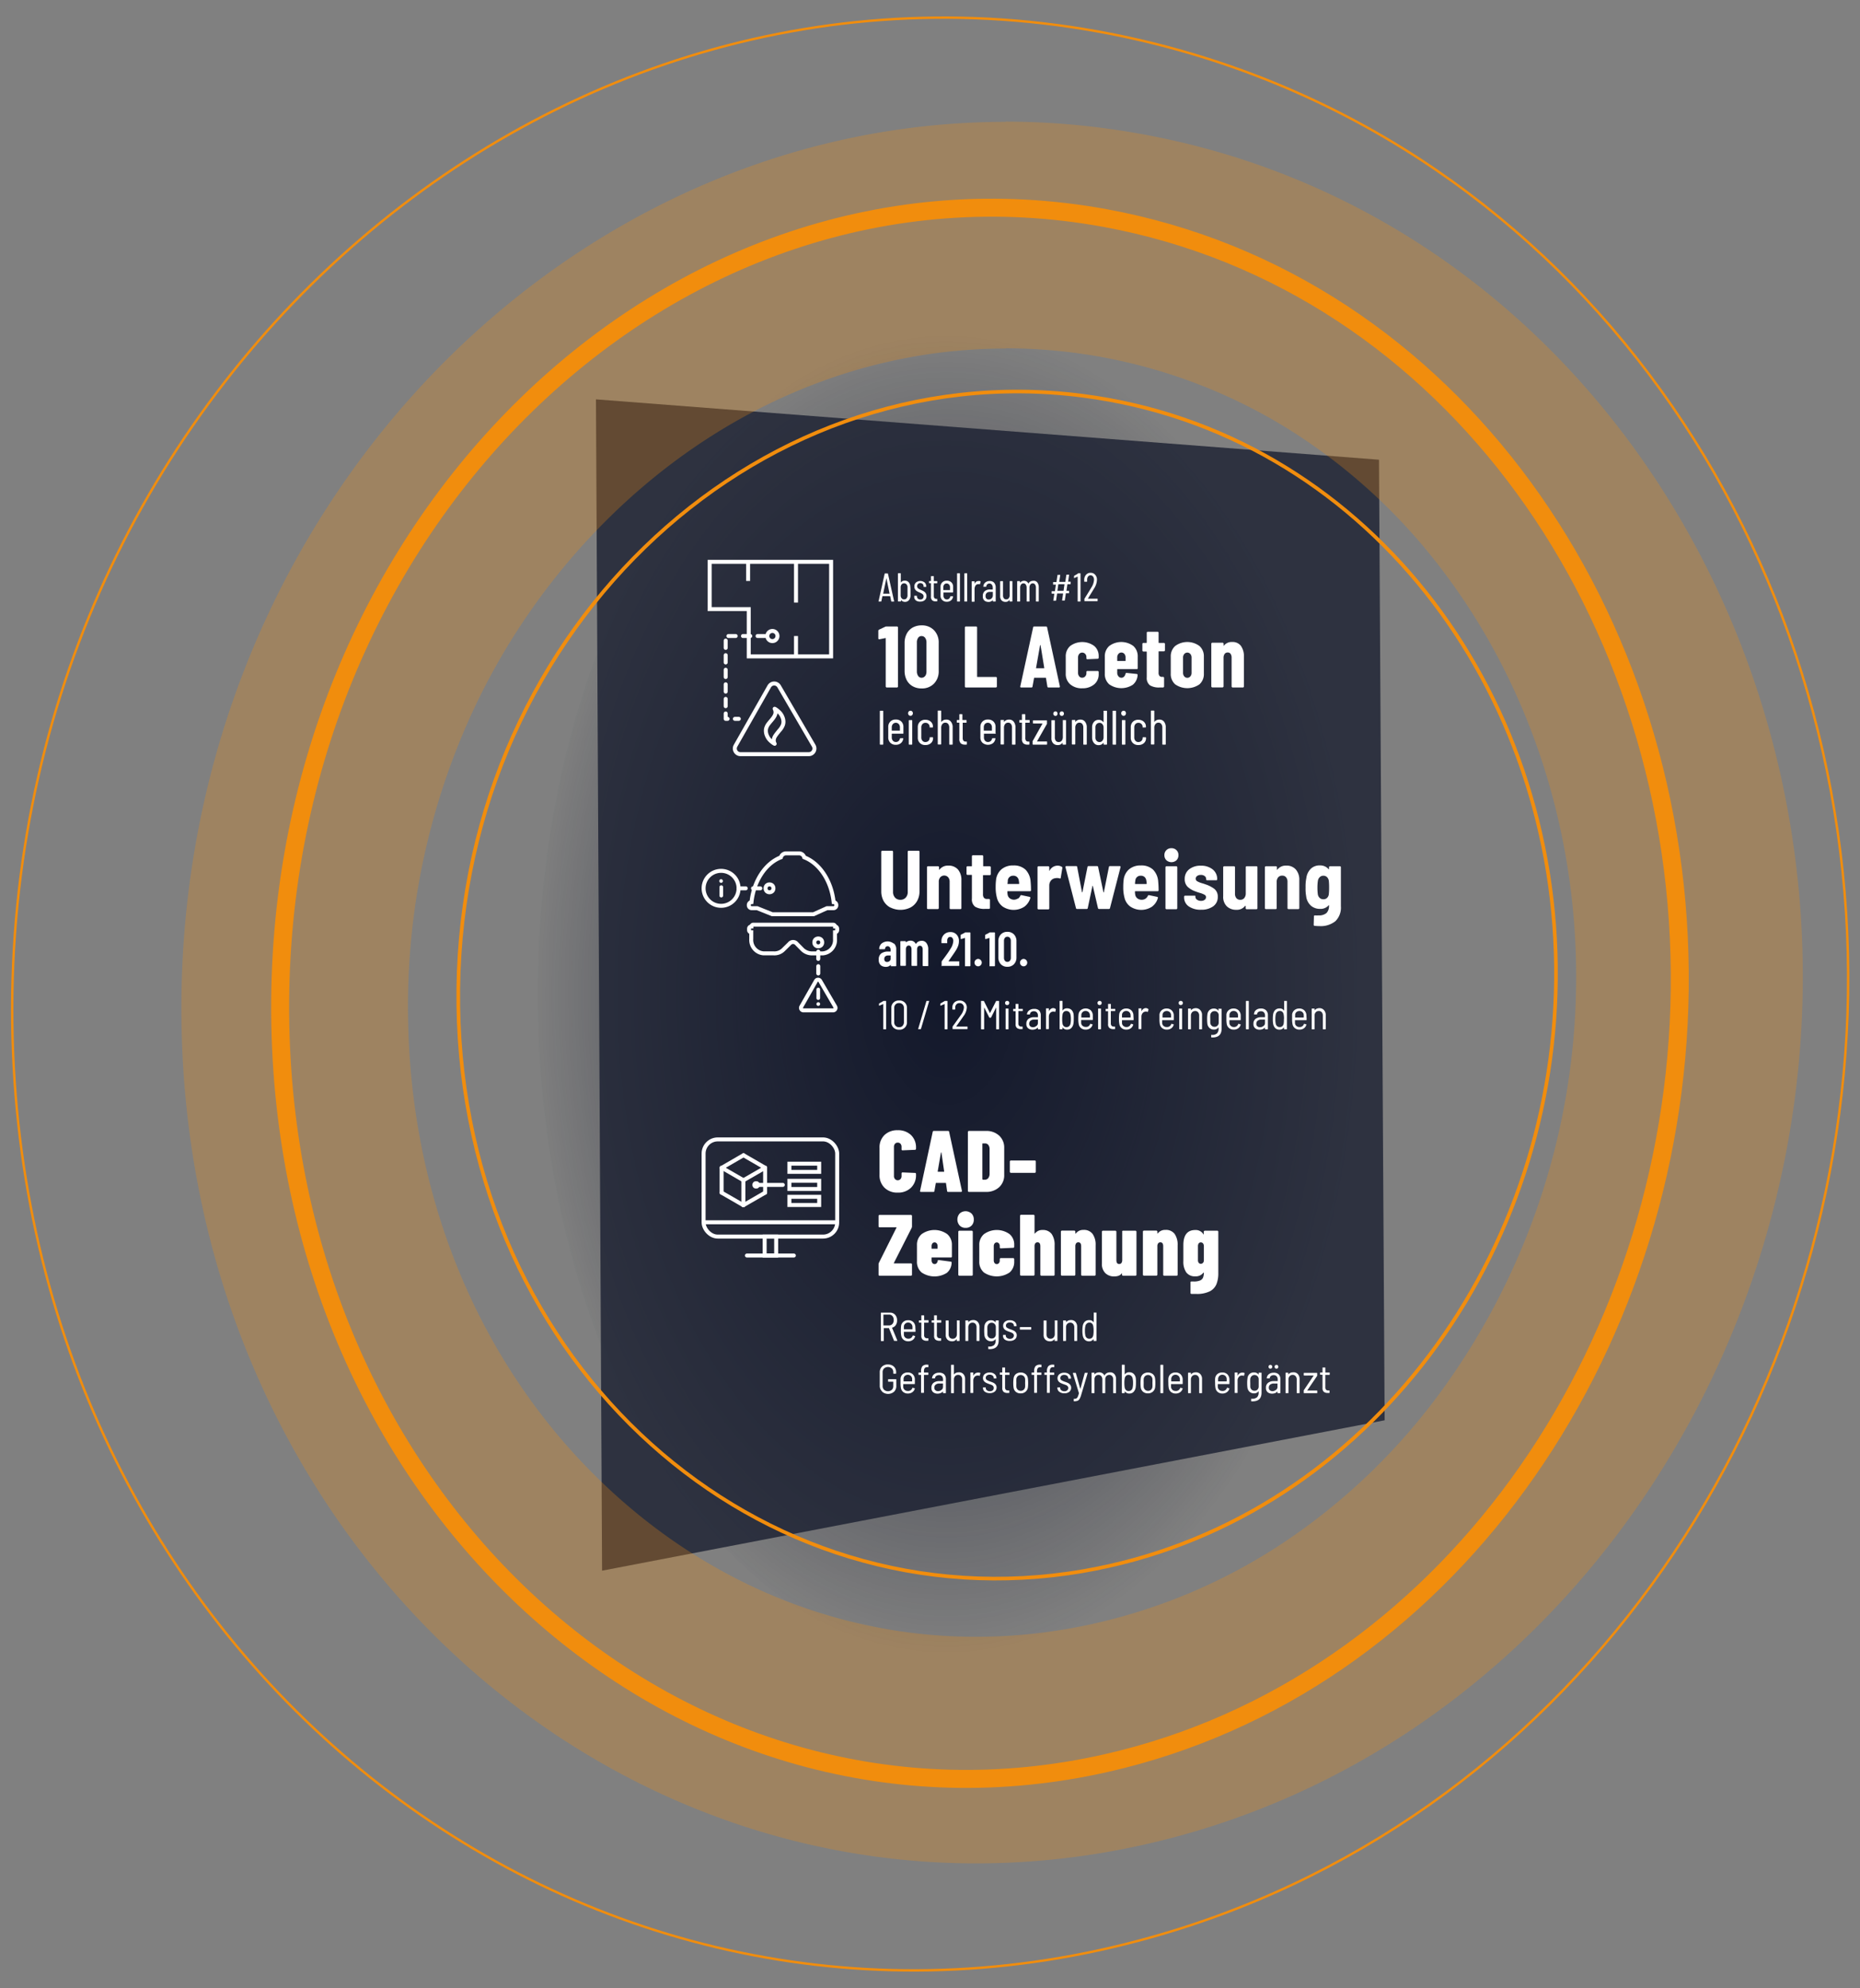 <?xml version="1.0" encoding="UTF-8"?>
<svg xmlns="http://www.w3.org/2000/svg" xmlns:xlink="http://www.w3.org/1999/xlink" viewBox="0 0 467.94 500">
  <rect x="0" y="0" width="467.94" height="500" fill="#808080" stroke="none"/>
  <defs>
    <radialGradient id="a" cx="1280.77" cy="250" r="167.16" gradientTransform="translate(-568.81) scale(0.63 1)" gradientUnits="userSpaceOnUse">
      <stop offset="0" stop-color="#13182b"></stop>
      <stop offset="1" stop-color="#13182b" stop-opacity="0"></stop>
    </radialGradient>
  </defs>
  <g style="isolation:isolate">
    <ellipse cx="240.97" cy="250" rx="105.69" ry="167.16" style="mix-blend-mode:multiply;fill:url(#a)"></ellipse>
    <path d="M149.93,100.43l197,15.18,1.42,241.57L151.47,395Z" style="fill:#13182b;fill-rule:evenodd;opacity:0.75"></path>
    <path d="M224.21,151.19l-.26-1.26s0,0,0,0H222s0,0,0,0l-.27,1.26c0,.06,0,.09-.11.09h-.52a.08.08,0,0,1-.07,0,.11.11,0,0,1,0-.08l1.53-6.9a.11.11,0,0,1,.12-.09h.6a.1.1,0,0,1,.12.09l1.54,6.9v0a.08.08,0,0,1-.09.09h-.53A.1.1,0,0,1,224.21,151.19Zm-2-1.89h1.59s0,0,0,0l-.8-3.91s0,0,0,0,0,0,0,0l-.81,3.91S222.17,149.3,222.19,149.3Z" style="fill:#fff"></path>
    <path d="M229.07,148.68c0,.5,0,.88,0,1.13a1.83,1.83,0,0,1-.4,1.12,1.24,1.24,0,0,1-1,.43,1.27,1.27,0,0,1-.58-.13,1.17,1.17,0,0,1-.43-.37s0,0,0,0l0,0v.3a.09.09,0,0,1-.1.1H226a.09.09,0,0,1-.1-.1v-6.9a.09.09,0,0,1,.1-.1h.52c.07,0,.1,0,.1.1v2.25l0,0s0,0,0,0a1.15,1.15,0,0,1,1-.49,1.26,1.26,0,0,1,1,.42,1.76,1.76,0,0,1,.39,1.1C229.06,147.83,229.07,148.2,229.07,148.68Zm-1,1.76a1,1,0,0,0,.24-.73v-2a1,1,0,0,0-.24-.74.78.78,0,0,0-.63-.28.75.75,0,0,0-.61.28,1.1,1.1,0,0,0-.24.74v2a1.1,1.1,0,0,0,.24.74.75.75,0,0,0,.61.28A.79.79,0,0,0,228.11,150.44Z" style="fill:#fff"></path>
    <path d="M230.42,151a1.2,1.2,0,0,1-.42-1v-.07c0-.07,0-.1.1-.1h.49c.07,0,.1,0,.1.08V150a.72.72,0,0,0,.24.55.92.92,0,0,0,.62.22.82.82,0,0,0,.59-.22.77.77,0,0,0,.22-.57.65.65,0,0,0-.14-.44,1,1,0,0,0-.33-.28,6.14,6.14,0,0,0-.56-.27,3.58,3.58,0,0,1-.65-.32,1.26,1.26,0,0,1-.45-.44,1.29,1.29,0,0,1-.19-.74,1.32,1.32,0,0,1,.4-1,1.74,1.74,0,0,1,2.18,0,1.35,1.35,0,0,1,.4,1v0c0,.07,0,.1-.1.1h-.46c-.07,0-.11,0-.11-.08v-.08a.77.77,0,0,0-.22-.57.87.87,0,0,0-.6-.22.77.77,0,0,0-.8.79.69.69,0,0,0,.13.41,1.12,1.12,0,0,0,.33.28l.54.26a6.12,6.12,0,0,1,.68.34,1.47,1.47,0,0,1,.47.46,1.21,1.21,0,0,1,.2.73,1.26,1.26,0,0,1-.41,1,1.62,1.62,0,0,1-1.13.38A1.67,1.67,0,0,1,230.42,151Z" style="fill:#fff"></path>
    <path d="M235.7,146.68h-.77s0,0,0,0v3.11a1,1,0,0,0,.16.64.65.65,0,0,0,.5.17h.1c.07,0,.1,0,.1.1v.44a.09.09,0,0,1-.1.1h-.25a1.41,1.41,0,0,1-.91-.26,1.22,1.22,0,0,1-.31-1v-3.32s0,0,0,0h-.4a.09.09,0,0,1-.1-.1v-.34a.09.09,0,0,1,.1-.1h.4s0,0,0,0V145c0-.07,0-.11.1-.11h.51c.07,0,.1,0,.1.11v1.13s0,0,0,0h.77a.09.09,0,0,1,.1.1v.34C235.8,146.65,235.77,146.68,235.7,146.68Z" style="fill:#fff"></path>
    <path d="M239.67,149h-2.31s0,0,0,.05v.74a1,1,0,0,0,.23.69.86.86,0,0,0,1.18.07.94.94,0,0,0,.3-.51.11.11,0,0,1,.11-.09l.51,0a.09.09,0,0,1,.07,0,.08.08,0,0,1,0,.08,1.44,1.44,0,0,1-.49.95,1.6,1.6,0,0,1-1.07.35,1.53,1.53,0,0,1-1.15-.43,1.49,1.49,0,0,1-.43-1.12v-2.2a1.51,1.51,0,0,1,.43-1.12,1.57,1.57,0,0,1,1.15-.43,1.59,1.59,0,0,1,1.16.43,1.51,1.51,0,0,1,.43,1.12v1.27C239.77,149,239.74,149,239.67,149Zm-2.12-2a1.05,1.05,0,0,0-.23.7v.69a0,0,0,0,0,0,0H239a0,0,0,0,0,0,0v-.69a1,1,0,0,0-.24-.7.84.84,0,0,0-.64-.27A.8.8,0,0,0,237.55,147Z" style="fill:#fff"></path>
    <path d="M240.78,151.18v-6.9c0-.07,0-.1.1-.1h.51c.07,0,.11,0,.11.1v6.9a.1.1,0,0,1-.11.1h-.51A.09.09,0,0,1,240.78,151.18Z" style="fill:#fff"></path>
    <path d="M242.61,151.18v-6.9a.09.09,0,0,1,.1-.1h.52c.07,0,.1,0,.1.1v6.9a.09.09,0,0,1-.1.1h-.52A.09.09,0,0,1,242.61,151.18Z" style="fill:#fff"></path>
    <path d="M246.68,146.2a.12.12,0,0,1,0,.14l-.11.51c0,.06-.05.08-.13.06a.78.78,0,0,0-.28,0h-.15a.78.78,0,0,0-.6.38,1.65,1.65,0,0,0-.23.88v3.05a.09.09,0,0,1-.1.1h-.52a.09.09,0,0,1-.1-.1v-4.94a.09.09,0,0,1,.1-.1h.52a.09.09,0,0,1,.1.1v.61a0,0,0,0,0,0,0,0,0,0,0,0,0,0,1,1,0,0,1,1-.77A.87.87,0,0,1,246.68,146.2Z" style="fill:#fff"></path>
    <path d="M250.08,146.52a1.77,1.77,0,0,1,.42,1.24v3.42a.09.09,0,0,1-.1.1h-.51a.1.1,0,0,1-.11-.1v-.3s0,0,0,0,0,0,0,0a1.3,1.3,0,0,1-1.11.49,1.55,1.55,0,0,1-1-.32,1.33,1.33,0,0,1-.41-1.13,1.51,1.51,0,0,1,.5-1.27,2,2,0,0,1,1.3-.4h.7s0,0,0,0v-.39a1.32,1.32,0,0,0-.22-.81.74.74,0,0,0-.63-.31.79.79,0,0,0-.53.2.83.83,0,0,0-.25.52c0,.07,0,.1-.11.1h-.56a.08.08,0,0,1-.07,0,.06.06,0,0,1,0-.07,1.37,1.37,0,0,1,.49-1,1.64,1.64,0,0,1,1.07-.37A1.47,1.47,0,0,1,250.08,146.52Zm-.59,3.94a1,1,0,0,0,.29-.75v-.85a0,0,0,0,0,0,0H249a1.12,1.12,0,0,0-.77.26,1,1,0,0,0-.28.77.88.88,0,0,0,.22.66.74.74,0,0,0,.57.22A1,1,0,0,0,249.49,150.46Z" style="fill:#fff"></path>
    <path d="M254.08,146.14h.51a.1.1,0,0,1,.11.1v4.94a.1.1,0,0,1-.11.1h-.51a.09.09,0,0,1-.1-.1v-.35s0,0,0,0l0,0a1.09,1.09,0,0,1-1,.53,1.31,1.31,0,0,1-1-.37,1.55,1.55,0,0,1-.36-1.12v-3.62a.09.09,0,0,1,.1-.1h.52a.09.09,0,0,1,.1.1v3.45a1.2,1.2,0,0,0,.21.77.74.74,0,0,0,.6.26.77.77,0,0,0,.64-.3,1.27,1.27,0,0,0,.23-.8v-3.38A.09.09,0,0,1,254.08,146.14Z" style="fill:#fff"></path>
    <path d="M261,146.52a2.05,2.05,0,0,1,.33,1.24v3.42a.09.09,0,0,1-.1.1h-.51a.09.09,0,0,1-.1-.1v-3.36a1.33,1.33,0,0,0-.22-.82.66.66,0,0,0-.57-.3.72.72,0,0,0-.61.3,1.27,1.27,0,0,0-.22.8v3.38a.09.09,0,0,1-.1.1h-.52a.09.09,0,0,1-.1-.1v-3.36a1.4,1.4,0,0,0-.22-.82.67.67,0,0,0-.56-.3.74.74,0,0,0-.62.3,1.27,1.27,0,0,0-.23.8v3.38a.09.09,0,0,1-.1.1H256a.09.09,0,0,1-.1-.1v-4.94a.09.09,0,0,1,.1-.1h.51a.09.09,0,0,1,.1.1v.32a0,0,0,0,0,0,0s0,0,0,0a1.29,1.29,0,0,1,.46-.38,1.34,1.34,0,0,1,.56-.12,1.23,1.23,0,0,1,.67.19,1.19,1.19,0,0,1,.43.53s0,0,0,0,0,0,0,0a1.23,1.23,0,0,1,.49-.54,1.45,1.45,0,0,1,.67-.17A1.12,1.12,0,0,1,261,146.52Z" style="fill:#fff"></path>
    <path d="M269.22,146.92h-.64a0,0,0,0,0-.05.05l-.23,1.61s0,0,0,0h.56c.07,0,.1,0,.1.1v.43a.09.09,0,0,1-.1.1h-.66s-.05,0-.05,0l-.26,1.73c0,.06,0,.09-.1.09l-.51,0a.08.08,0,0,1-.07,0s0,0,0-.08l.25-1.69s0,0,0,0H266s-.05,0-.05,0l-.26,1.73c0,.06,0,.09-.1.09l-.52,0a.11.11,0,0,1-.07,0,.07.07,0,0,1,0-.08l.25-1.69a0,0,0,0,0,0,0h-.57a.1.1,0,0,1-.11-.1v-.43c0-.07,0-.1.11-.1h.67s.05,0,.05,0l.23-1.61s0-.05,0-.05h-.59c-.07,0-.1,0-.1-.1v-.43c0-.07,0-.1.1-.1h.69a0,0,0,0,0,.05,0l.26-1.73c0-.06,0-.09.1-.09l.51,0a.11.11,0,0,1,.08,0,.11.11,0,0,1,0,.08l-.25,1.69s0,0,0,0h1.48s.05,0,.05,0l.26-1.73a.09.09,0,0,1,.1-.09l.52,0a.11.11,0,0,1,.07,0,.08.08,0,0,1,0,.08l-.24,1.69s0,0,0,0h.54c.07,0,.1,0,.1.1v.43C269.32,146.89,269.29,146.92,269.22,146.92Zm-1.65,1.66.23-1.61s0-.05,0-.05H266.3a0,0,0,0,0-.05.05l-.23,1.61s0,0,0,0h1.47S267.57,148.61,267.57,148.58Z" style="fill:#fff"></path>
    <path d="M271.19,144.18h.55c.07,0,.1,0,.1.1v6.9a.09.09,0,0,1-.1.1h-.52a.09.09,0,0,1-.1-.1V145a0,0,0,0,0,0,0s0,0,0,0l-.84.37h0c-.06,0-.08,0-.08-.09v-.36a.16.16,0,0,1,.07-.13l.88-.52A.25.25,0,0,1,271.19,144.18Z" style="fill:#fff"></path>
    <path d="M272.82,151.18v-.46a.17.17,0,0,1,0-.13c.21-.33.32-.52.35-.57.6-.94,1.07-1.71,1.41-2.29a4,4,0,0,0,.65-1.85A1.35,1.35,0,0,0,275,145a.79.79,0,0,0-.64-.32.78.78,0,0,0-.63.31,1.31,1.31,0,0,0-.23.82v.39a.09.09,0,0,1-.1.1h-.52a.1.1,0,0,1-.11-.1v-.41a1.87,1.87,0,0,1,.47-1.26,1.47,1.47,0,0,1,1.15-.48,1.45,1.45,0,0,1,1.14.5,1.82,1.82,0,0,1,.44,1.29,4.27,4.27,0,0,1-.72,2.15c-.39.65-.75,1.25-1.1,1.79-.06.1-.13.21-.2.35l-.27.43a0,0,0,0,0,0,0s0,0,0,0h2.36c.07,0,.1,0,.1.1v.43a.09.09,0,0,1-.1.1h-3.18A.09.09,0,0,1,272.82,151.18Z" style="fill:#fff"></path>
    <path d="M221.35,187.14v-8.28a.11.11,0,0,1,.12-.12h.62a.11.11,0,0,1,.12.12v8.28a.11.11,0,0,1-.12.12h-.62A.11.11,0,0,1,221.35,187.14Z" style="fill:#fff"></path>
    <path d="M227.17,184.51H224.4a0,0,0,0,0-.05.05v.89a1.2,1.2,0,0,0,.29.83.93.93,0,0,0,.75.32,1,1,0,0,0,.66-.23,1.18,1.18,0,0,0,.36-.62.14.14,0,0,1,.13-.11l.61,0,.09,0a.12.12,0,0,1,0,.1,1.72,1.72,0,0,1-.59,1.14,1.92,1.92,0,0,1-1.28.42,1.86,1.86,0,0,1-1.38-.51,1.79,1.79,0,0,1-.52-1.35v-2.63a1.82,1.82,0,0,1,.52-1.35,1.86,1.86,0,0,1,1.38-.51,1.9,1.9,0,0,1,1.39.51,1.86,1.86,0,0,1,.52,1.35v1.52C227.3,184.47,227.26,184.51,227.17,184.51Zm-2.53-2.43a1.25,1.25,0,0,0-.29.85v.81s0,0,.05,0h2s0,0,0,0v-.81a1.21,1.21,0,0,0-.3-.85,1,1,0,0,0-.76-.32A1,1,0,0,0,224.64,182.08Z" style="fill:#fff"></path>
    <path d="M228.63,179.83a.7.7,0,0,1-.17-.47.64.64,0,0,1,.17-.44.59.59,0,0,1,.44-.18.54.54,0,0,1,.42.18.64.64,0,0,1,.17.44.7.7,0,0,1-.17.47.54.54,0,0,1-.42.18A.59.59,0,0,1,228.63,179.83Zm0,7.31v-5.91a.12.12,0,0,1,.13-.13h.62c.08,0,.12,0,.12.13v5.91a.11.11,0,0,1-.12.12h-.62C228.68,187.26,228.63,187.22,228.63,187.14Z" style="fill:#fff"></path>
    <path d="M231.42,186.85a1.79,1.79,0,0,1-.52-1.35v-2.63a1.82,1.82,0,0,1,.52-1.35,1.9,1.9,0,0,1,1.38-.51,2.09,2.09,0,0,1,1,.23,1.72,1.72,0,0,1,.67.61,1.58,1.58,0,0,1,.24.85v.12a.11.11,0,0,1-.12.12l-.62,0a.15.15,0,0,1-.09,0,.09.09,0,0,1,0-.07v-.1a1,1,0,0,0-.3-.7,1,1,0,0,0-.76-.3,1,1,0,0,0-.75.32,1.25,1.25,0,0,0-.29.85v2.51a1.22,1.22,0,0,0,.29.84.93.93,0,0,0,.75.32,1.07,1.07,0,0,0,.76-.29,1,1,0,0,0,.3-.7v-.09a.11.11,0,0,1,.12-.12h.62a.11.11,0,0,1,.12.12v.14a1.58,1.58,0,0,1-.53,1.21,2,2,0,0,1-1.39.48A1.86,1.86,0,0,1,231.42,186.85Z" style="fill:#fff"></path>
    <path d="M239.26,181.53a2.16,2.16,0,0,1,.41,1.42v4.19a.11.11,0,0,1-.12.12h-.62a.11.11,0,0,1-.12-.12V183a1.49,1.49,0,0,0-.26-.93.86.86,0,0,0-.72-.33.9.9,0,0,0-.76.36,1.46,1.46,0,0,0-.28,1v4a.11.11,0,0,1-.12.12h-.62c-.09,0-.13,0-.13-.12v-8.28c0-.08,0-.12.13-.12h.62a.11.11,0,0,1,.12.12v2.77l0,0a.05.05,0,0,0,0,0,1.48,1.48,0,0,1,1.26-.62A1.38,1.38,0,0,1,239.26,181.53Z" style="fill:#fff"></path>
    <path d="M243.13,181.75h-.93s0,0,0,.05v3.72a1.15,1.15,0,0,0,.2.77.7.7,0,0,0,.59.2h.13c.08,0,.12,0,.12.13v.52a.11.11,0,0,1-.12.12h-.31a1.65,1.65,0,0,1-1.09-.31,1.51,1.51,0,0,1-.37-1.17v-4s0-.05-.05-.05h-.47a.11.11,0,0,1-.12-.12v-.4c0-.09,0-.13.12-.13h.47s.05,0,.05,0v-1.36a.11.11,0,0,1,.12-.12H242a.11.11,0,0,1,.12.12v1.36s0,0,0,0h.93c.08,0,.12,0,.12.13v.4A.11.11,0,0,1,243.13,181.75Z" style="fill:#fff"></path>
    <path d="M250.32,184.51h-2.78s0,0,0,.05v.89a1.19,1.19,0,0,0,.28.83.93.93,0,0,0,.75.32,1,1,0,0,0,.66-.23,1.12,1.12,0,0,0,.36-.62c0-.07.07-.11.14-.11l.6,0a.12.12,0,0,1,.09,0,.12.12,0,0,1,0,.1,1.72,1.72,0,0,1-.59,1.14,2.14,2.14,0,0,1-2.66-.09,1.79,1.79,0,0,1-.52-1.35v-2.63a1.82,1.82,0,0,1,.52-1.35,1.86,1.86,0,0,1,1.38-.51,1.89,1.89,0,0,1,1.39.51,1.82,1.82,0,0,1,.52,1.35v1.52A.11.11,0,0,1,250.32,184.51Zm-2.54-2.43a1.25,1.25,0,0,0-.28.85v.81s0,0,0,0h2s.05,0,.05,0v-.81a1.25,1.25,0,0,0-.29-.85,1,1,0,0,0-.77-.32A1,1,0,0,0,247.78,182.08Z" style="fill:#fff"></path>
    <path d="M255.06,181.53a2.22,2.22,0,0,1,.41,1.42v4.19c0,.08-.05.12-.13.12h-.62a.11.11,0,0,1-.12-.12V183a1.49,1.49,0,0,0-.25-.93.86.86,0,0,0-.72-.33.92.92,0,0,0-.77.36,1.46,1.46,0,0,0-.28,1v4a.11.11,0,0,1-.12.12h-.62a.11.11,0,0,1-.12-.12v-5.91c0-.09,0-.13.12-.13h.62c.08,0,.12,0,.12.13v.4s0,0,0,0l0,0a1.48,1.48,0,0,1,1.27-.62A1.39,1.39,0,0,1,255.06,181.53Z" style="fill:#fff"></path>
    <path d="M258.92,181.75H258s-.05,0-.05.05v3.72a1.15,1.15,0,0,0,.19.77.71.71,0,0,0,.6.2h.12c.08,0,.12,0,.12.13v.52a.11.11,0,0,1-.12.12h-.3a1.63,1.63,0,0,1-1.09-.31,1.48,1.48,0,0,1-.37-1.17v-4s0-.05-.05-.05h-.48a.11.11,0,0,1-.12-.12v-.4c0-.09,0-.13.12-.13h.48s.05,0,.05,0v-1.36a.11.11,0,0,1,.12-.12h.61a.11.11,0,0,1,.12.12v1.36s0,0,.05,0h.92c.08,0,.12,0,.12.13v.4A.11.11,0,0,1,258.92,181.75Z" style="fill:#fff"></path>
    <path d="M259.78,187.14v-.59a.37.37,0,0,1,0-.15l2.5-4.45s0,0,0,0,0,0,0,0H260c-.09,0-.13,0-.13-.12v-.54c0-.09,0-.13.13-.13h3.28c.08,0,.12,0,.12.13v.58a.41.41,0,0,1,0,.16l-2.52,4.44s0,0,0,0l0,0h2.43a.11.11,0,0,1,.12.12v.55a.11.11,0,0,1-.12.12h-3.36C259.83,187.26,259.78,187.22,259.78,187.14Z" style="fill:#fff"></path>
    <path d="M267.45,181.1h.62c.08,0,.12,0,.12.13v5.91a.11.11,0,0,1-.12.12h-.62a.11.11,0,0,1-.12-.12v-.41s0,0,0,0l0,0a1.32,1.32,0,0,1-1.22.64,1.54,1.54,0,0,1-1.16-.45,1.83,1.83,0,0,1-.43-1.34v-4.33c0-.09,0-.13.12-.13h.62c.08,0,.12,0,.12.13v4.13a1.42,1.42,0,0,0,.25.92.87.87,0,0,0,.72.31.94.94,0,0,0,.77-.35,1.56,1.56,0,0,0,.27-1v-4.05C267.33,181.14,267.37,181.1,267.45,181.1Zm-2.3-1.23a.53.53,0,0,1-.16-.41.56.56,0,0,1,.16-.4.53.53,0,0,1,.39-.16.46.46,0,0,1,.37.16.59.59,0,0,1,.14.4.6.6,0,0,1-.14.41.46.46,0,0,1-.37.16A.5.5,0,0,1,265.15,179.87Zm1.59,0a.56.56,0,0,1-.15-.41.55.55,0,0,1,.15-.4.53.53,0,0,1,.39-.16.48.48,0,0,1,.38.16.55.55,0,0,1,.15.4.56.56,0,0,1-.15.41.48.48,0,0,1-.38.16A.5.5,0,0,1,266.74,179.87Z" style="fill:#fff"></path>
    <path d="M273,181.53a2.22,2.22,0,0,1,.41,1.42v4.19c0,.08-.05.12-.13.12h-.62a.11.11,0,0,1-.12-.12V183a1.49,1.49,0,0,0-.25-.93.86.86,0,0,0-.72-.33.92.92,0,0,0-.77.36,1.46,1.46,0,0,0-.28,1v4a.11.11,0,0,1-.12.12h-.62a.11.11,0,0,1-.12-.12v-5.91c0-.09,0-.13.12-.13h.62c.08,0,.12,0,.12.13v.4s0,0,0,0l0,0a1.48,1.48,0,0,1,1.27-.62A1.39,1.39,0,0,1,273,181.53Z" style="fill:#fff"></path>
    <path d="M277.76,178.74h.62a.11.11,0,0,1,.12.12v8.28a.11.11,0,0,1-.12.12h-.62a.11.11,0,0,1-.12-.12v-.35a.05.05,0,0,0,0,0s0,0-.05,0a1.38,1.38,0,0,1-.51.45,1.58,1.58,0,0,1-.69.15,1.43,1.43,0,0,1-1.16-.52,2.08,2.08,0,0,1-.48-1.34c0-.3,0-.75,0-1.35s0-1,0-1.32a2,2,0,0,1,.47-1.32,1.45,1.45,0,0,1,1.17-.5,1.36,1.36,0,0,1,1.2.58s0,0,.05,0,0,0,0,0v-2.71A.11.11,0,0,1,277.76,178.74Zm-.41,7.53a1.31,1.31,0,0,0,.29-.88V183a1.3,1.3,0,0,0-.29-.88.89.89,0,0,0-.72-.34,1,1,0,0,0-.77.34,1.2,1.2,0,0,0-.28.88v2.41a1.2,1.2,0,0,0,.28.87,1,1,0,0,0,.77.34A.91.91,0,0,0,277.35,186.27Z" style="fill:#fff"></path>
    <path d="M279.91,187.14v-8.28a.11.11,0,0,1,.12-.12h.62c.08,0,.13,0,.13.12v8.28c0,.08,0,.12-.13.12H280A.11.11,0,0,1,279.91,187.14Z" style="fill:#fff"></path>
    <path d="M282.25,179.83a.65.65,0,0,1-.17-.47.6.6,0,0,1,.17-.44.57.57,0,0,1,.44-.18.54.54,0,0,1,.42.18.68.68,0,0,1,.16.44.74.74,0,0,1-.16.47.54.54,0,0,1-.42.18A.57.57,0,0,1,282.25,179.83Zm0,7.31v-5.91c0-.09,0-.13.12-.13H283c.08,0,.12,0,.12.13v5.91a.11.11,0,0,1-.12.12h-.62A.11.11,0,0,1,282.25,187.14Z" style="fill:#fff"></path>
    <path d="M285,186.85a1.79,1.79,0,0,1-.52-1.35v-2.63a1.86,1.86,0,0,1,.52-1.35,1.9,1.9,0,0,1,1.38-.51,2.06,2.06,0,0,1,1,.23,1.66,1.66,0,0,1,.67.61,1.58,1.58,0,0,1,.24.85v.12a.11.11,0,0,1-.12.12l-.62,0a.18.18,0,0,1-.09,0,.09.09,0,0,1,0-.07v-.1a1,1,0,0,0-.3-.7,1,1,0,0,0-.76-.3,1,1,0,0,0-.75.32,1.25,1.25,0,0,0-.29.85v2.51a1.22,1.22,0,0,0,.29.84.93.93,0,0,0,.75.32,1.06,1.06,0,0,0,.76-.29,1,1,0,0,0,.3-.7v-.09a.11.11,0,0,1,.12-.12h.62a.11.11,0,0,1,.12.12v.14a1.58,1.58,0,0,1-.53,1.21,2,2,0,0,1-1.39.48A1.86,1.86,0,0,1,285,186.85Z" style="fill:#fff"></path>
    <path d="M292.88,181.53a2.22,2.22,0,0,1,.4,1.42v4.19a.11.11,0,0,1-.12.12h-.62a.11.11,0,0,1-.12-.12V183a1.49,1.49,0,0,0-.26-.93.85.85,0,0,0-.71-.33.92.92,0,0,0-.77.36,1.46,1.46,0,0,0-.28,1v4a.11.11,0,0,1-.12.12h-.62a.11.11,0,0,1-.12-.12v-8.28a.11.11,0,0,1,.12-.12h.62a.11.11,0,0,1,.12.12v2.77l0,0a.05.05,0,0,0,0,0,1.48,1.48,0,0,1,1.27-.62A1.41,1.41,0,0,1,292.88,181.53Z" style="fill:#fff"></path>
    <path d="M224,228.23a4.16,4.16,0,0,1-1.7-1.65,5,5,0,0,1-.59-2.45v-9.94a.22.22,0,0,1,.07-.17.25.25,0,0,1,.18-.08h2.46a.25.25,0,0,1,.18.08.26.26,0,0,1,.07.17v10.09a2.08,2.08,0,0,0,.5,1.45,1.74,1.74,0,0,0,1.35.55,1.71,1.71,0,0,0,1.34-.55,2,2,0,0,0,.51-1.45V214.19a.22.22,0,0,1,.07-.17.25.25,0,0,1,.18-.08h2.46a.25.25,0,0,1,.18.08.22.22,0,0,1,.07.17v9.94a4.89,4.89,0,0,1-.6,2.45,4.13,4.13,0,0,1-1.69,1.65,5.68,5.68,0,0,1-5,0Z" style="fill:#fff"></path>
    <path d="M241,218.66a4,4,0,0,1,.87,2.72v7a.24.24,0,0,1-.25.25h-2.46a.24.24,0,0,1-.25-.25v-6.6a1.7,1.7,0,0,0-.36-1.15,1.34,1.34,0,0,0-2,0,1.68,1.68,0,0,0-.37,1.16v6.58a.25.25,0,0,1-.08.18.21.21,0,0,1-.17.07h-2.46a.24.24,0,0,1-.18-.07.25.25,0,0,1-.08-.18V218.1a.25.25,0,0,1,.08-.18.29.29,0,0,1,.18-.07H236a.24.24,0,0,1,.17.07.25.25,0,0,1,.08.18v.57s0,.07,0,.07.06,0,.1-.05a2.67,2.67,0,0,1,2.23-1A3.08,3.08,0,0,1,241,218.66Z" style="fill:#fff"></path>
    <path d="M249.2,220a.25.25,0,0,1-.18.08h-1.61c-.07,0-.11,0-.11.1v4.69a1.36,1.36,0,0,0,.26.93,1,1,0,0,0,.81.27h.42a.24.24,0,0,1,.18.07.25.25,0,0,1,.08.18v2c0,.17-.09.25-.26.25l-1,0a4.43,4.43,0,0,1-2.47-.55,2.3,2.3,0,0,1-.81-2.05v-5.85c0-.07,0-.1-.1-.1h-1a.25.25,0,0,1-.18-.08.21.21,0,0,1-.07-.17V218.1a.24.24,0,0,1,.07-.18.29.29,0,0,1,.18-.07h1c.07,0,.1,0,.1-.1v-2.42a.25.25,0,0,1,.08-.18.24.24,0,0,1,.18-.07h2.33a.24.24,0,0,1,.25.25v2.42c0,.07,0,.1.11.1H249a.29.29,0,0,1,.18.07.25.25,0,0,1,.08.18v1.73A.21.21,0,0,1,249.2,220Z" style="fill:#fff"></path>
    <path d="M256.11,226a1.84,1.84,0,0,0,.58-.71.26.26,0,0,1,.32-.17l2,.42a.24.24,0,0,1,.19.32,4.11,4.11,0,0,1-1.51,2.17,4.94,4.94,0,0,1-5.45-.06,3.89,3.89,0,0,1-1.45-2.26,9.76,9.76,0,0,1-.3-2.63,13.41,13.41,0,0,1,.09-1.72,4.12,4.12,0,0,1,1.33-2.71,4.41,4.41,0,0,1,3-1,4.28,4.28,0,0,1,3.1,1.06,4.75,4.75,0,0,1,1.27,3c.07.74.1,1.46.1,2.16a.22.22,0,0,1-.25.25h-5.59c-.07,0-.1,0-.1.11a4.18,4.18,0,0,0,.06.76,1.44,1.44,0,0,0,.55.93,1.76,1.76,0,0,0,2,.05Zm-2.57-4.56c0,.14,0,.4-.08.76,0,.07,0,.11.1.11h2.73a.1.1,0,0,0,.11-.11,4.75,4.75,0,0,0-.08-.71,1.55,1.55,0,0,0-.45-.93,1.35,1.35,0,0,0-1-.33A1.3,1.3,0,0,0,253.54,221.44Z" style="fill:#fff"></path>
    <path d="M267.14,218a.27.27,0,0,1,.12.31l-.4,2.44c0,.17-.11.22-.29.15a2.39,2.39,0,0,0-.63-.09,2.8,2.8,0,0,0-.55.06,1.63,1.63,0,0,0-1,.59,1.91,1.91,0,0,0-.41,1.22v5.76a.24.24,0,0,1-.25.25h-2.46a.24.24,0,0,1-.18-.07.29.29,0,0,1-.07-.18V218.1a.24.24,0,0,1,.25-.25h2.46a.29.29,0,0,1,.18.07.24.24,0,0,1,.07.18v.82c0,.06,0,.09,0,.1s0,0,.07-.06a2.26,2.26,0,0,1,2-1.26A2,2,0,0,1,267.14,218Z" style="fill:#fff"></path>
    <path d="M270.71,228.44l-2.65-10.32V218c0-.13.08-.19.23-.19h2.44c.17,0,.26.08.27.23l1.2,6.28s0,.07.06.07.05,0,.07-.07l1.26-6.28a.25.25,0,0,1,.27-.23H276a.25.25,0,0,1,.27.23l1.32,6.28c0,.06,0,.09.07.09s.05,0,.06-.09l1.26-6.28a.25.25,0,0,1,.27-.23l2.42,0c.2,0,.27.09.23.28l-2.65,10.29a.27.27,0,0,1-.29.21h-2.46a.26.26,0,0,1-.27-.21l-1.28-5.5c0-.06,0-.09-.07-.09s-.05,0-.06.09l-1.16,5.48a.25.25,0,0,1-.27.23H271A.27.27,0,0,1,270.71,228.44Z" style="fill:#fff"></path>
    <path d="M288.19,226a1.78,1.78,0,0,0,.59-.71.26.26,0,0,1,.32-.17l2,.42a.23.23,0,0,1,.19.32,4,4,0,0,1-1.5,2.17,4.94,4.94,0,0,1-5.45-.06,3.84,3.84,0,0,1-1.45-2.26,9.76,9.76,0,0,1-.3-2.63,13.41,13.41,0,0,1,.09-1.72,4.12,4.12,0,0,1,1.33-2.71,4.4,4.4,0,0,1,3-1,4.26,4.26,0,0,1,3.09,1.06,4.71,4.71,0,0,1,1.28,3c.07.74.1,1.46.1,2.16a.22.22,0,0,1-.25.25h-5.59a.1.1,0,0,0-.11.11,4.1,4.1,0,0,0,.07.76,1.47,1.47,0,0,0,.54.93,1.74,1.74,0,0,0,1.1.35A1.67,1.67,0,0,0,288.19,226Zm-2.56-4.56a7.21,7.21,0,0,0-.09.76.1.1,0,0,0,.11.11h2.73a.1.1,0,0,0,.11-.11,3.88,3.88,0,0,0-.09-.71,1.49,1.49,0,0,0-.44-.93,1.37,1.37,0,0,0-1-.33A1.29,1.29,0,0,0,285.63,221.44Z" style="fill:#fff"></path>
    <path d="M293.44,216.33a1.73,1.73,0,0,1-.5-1.27,1.69,1.69,0,0,1,1.77-1.75,1.71,1.71,0,0,1,1.27.49,1.67,1.67,0,0,1,.49,1.26,1.76,1.76,0,0,1-.48,1.27,1.9,1.9,0,0,1-2.55,0Zm-.15,12.25a.25.25,0,0,1-.08-.18V218.1a.25.25,0,0,1,.08-.18.29.29,0,0,1,.18-.07h2.46a.24.24,0,0,1,.17.07.25.25,0,0,1,.08.18v10.3a.25.25,0,0,1-.08.18.21.21,0,0,1-.17.07h-2.46A.24.24,0,0,1,293.29,228.58Z" style="fill:#fff"></path>
    <path d="M299.07,227.94a2.69,2.69,0,0,1-1.17-2.27v-.17a.24.24,0,0,1,.25-.25h2.34a.31.31,0,0,1,.17,0s.08.06.08.11v.14a.89.89,0,0,0,.41.76,1.73,1.73,0,0,0,1,.29,1.45,1.45,0,0,0,.91-.26.82.82,0,0,0,.35-.66.68.68,0,0,0-.38-.62,5.4,5.4,0,0,0-1.2-.47c-.4-.12-.74-.23-1-.34a5.68,5.68,0,0,1-2-1.14,2.63,2.63,0,0,1-.78-2,3,3,0,0,1,1.11-2.44,4.53,4.53,0,0,1,2.94-.91,4.6,4.6,0,0,1,3,.94,3.06,3.06,0,0,1,1.12,2.49c0,.15-.08.23-.25.23H303.7a.35.35,0,0,1-.18-.05.15.15,0,0,1-.07-.12v-.14a.93.93,0,0,0-.37-.74,1.49,1.49,0,0,0-1-.29,1.45,1.45,0,0,0-.91.27.82.82,0,0,0-.35.67.74.74,0,0,0,.42.68,5.86,5.86,0,0,0,1.28.5l.37.11.33.12a7.76,7.76,0,0,1,2.29,1.16,2.46,2.46,0,0,1,.86,2,2.81,2.81,0,0,1-1.15,2.38,5,5,0,0,1-3.05.86A5.13,5.13,0,0,1,299.07,227.94Z" style="fill:#fff"></path>
    <path d="M313.46,217.92a.29.29,0,0,1,.18-.07h2.46a.24.24,0,0,1,.25.25v10.3a.29.29,0,0,1-.07.18.24.24,0,0,1-.18.07h-2.46a.24.24,0,0,1-.25-.25v-.53a.07.07,0,0,0-.05-.07s0,0-.08,0a2.61,2.61,0,0,1-2.25,1,3.34,3.34,0,0,1-2.35-.86,3.3,3.3,0,0,1-.93-2.54v-7.3a.25.25,0,0,1,.08-.18.29.29,0,0,1,.18-.07h2.46a.26.26,0,0,1,.17.07.25.25,0,0,1,.08.18v6.6a1.78,1.78,0,0,0,.34,1.16,1.21,1.21,0,0,0,1,.42,1.25,1.25,0,0,0,1-.44,1.83,1.83,0,0,0,.37-1.18V218.1A.24.24,0,0,1,313.46,217.92Z" style="fill:#fff"></path>
    <path d="M326,218.66a3.9,3.9,0,0,1,.88,2.72v7a.25.25,0,0,1-.08.18.24.24,0,0,1-.18.07h-2.45a.23.23,0,0,1-.18-.07.25.25,0,0,1-.08-.18v-6.6a1.75,1.75,0,0,0-.35-1.15,1.21,1.21,0,0,0-1-.42,1.25,1.25,0,0,0-1,.43,1.73,1.73,0,0,0-.37,1.16v6.58a.24.24,0,0,1-.25.25h-2.46a.24.24,0,0,1-.25-.25V218.1a.24.24,0,0,1,.07-.18.29.29,0,0,1,.18-.07H321a.29.29,0,0,1,.18.07.24.24,0,0,1,.07.18v.57s0,.07,0,.07.07,0,.11-.05a2.66,2.66,0,0,1,2.23-1A3.05,3.05,0,0,1,326,218.66Z" style="fill:#fff"></path>
    <path d="M334.45,217.92a.29.29,0,0,1,.18-.07h2.46a.29.29,0,0,1,.18.07.24.24,0,0,1,.07.18v9.82a4.74,4.74,0,0,1-1.39,3.75,5.9,5.9,0,0,1-4,1.23,10.12,10.12,0,0,1-1.2-.07.24.24,0,0,1-.25-.27l.06-2.12c0-.16.1-.23.28-.23a6.73,6.73,0,0,0,.88,0,2.89,2.89,0,0,0,2-.6,2.52,2.52,0,0,0,.63-1.9.13.13,0,0,0,0-.09s-.06,0-.09.05a2.67,2.67,0,0,1-2.14.9,3.47,3.47,0,0,1-2.31-.8,3.75,3.75,0,0,1-1.2-2.37,10.44,10.44,0,0,1-.15-2.23,10.18,10.18,0,0,1,.19-2.35,4,4,0,0,1,1.12-2.34,3.17,3.17,0,0,1,2.29-.84,2.76,2.76,0,0,1,2.2.95s.06.06.09,0a.09.09,0,0,0,0-.08v-.49A.24.24,0,0,1,334.45,217.92Zm-.07,5.29a15.88,15.88,0,0,0-.08-1.74,1.63,1.63,0,0,0-.47-.91,1.28,1.28,0,0,0-.9-.33,1.24,1.24,0,0,0-.89.34,1.58,1.58,0,0,0-.48.9,11.13,11.13,0,0,0-.12,1.74,12.75,12.75,0,0,0,.1,1.7,1.58,1.58,0,0,0,.48.91,1.32,1.32,0,0,0,.93.33,1.26,1.26,0,0,0,.9-.33,1.52,1.52,0,0,0,.45-.89A15.88,15.88,0,0,0,334.38,223.21Z" style="fill:#fff"></path>
    <path d="M224.89,237.24a1.94,1.94,0,0,1,.59,1.47v4.14a.14.14,0,0,1-.14.14h-1.12a.15.15,0,0,1-.11,0,.18.18,0,0,1,0-.1v-.22a.08.08,0,0,0,0,0s0,0-.05,0a1.58,1.58,0,0,1-1.23.48,2,2,0,0,1-1.22-.39,1.73,1.73,0,0,1-.53-1.45,1.78,1.78,0,0,1,.64-1.55,2.86,2.86,0,0,1,1.73-.46H224s.06,0,.06-.07v-.31a1,1,0,0,0-.22-.7.65.65,0,0,0-.54-.26.59.59,0,0,0-.43.16.79.79,0,0,0-.21.44.14.14,0,0,1-.16.15h-1.18c-.09,0-.14-.05-.13-.15a1.83,1.83,0,0,1,.65-1.32,2.45,2.45,0,0,1,3,.06Zm-1.09,4.45a.8.8,0,0,0,.27-.64v-.7a.05.05,0,0,0-.06-.06h-.62a1,1,0,0,0-.67.23.82.82,0,0,0-.25.65.77.77,0,0,0,.19.57.71.71,0,0,0,.5.18A.93.93,0,0,0,223.8,241.69Z" style="fill:#fff"></path>
    <path d="M233.12,237.23a2.58,2.58,0,0,1,.41,1.54v4.08a.14.14,0,0,1-.05.1.12.12,0,0,1-.1,0h-1.11a.14.14,0,0,1-.14-.14v-4a1.24,1.24,0,0,0-.18-.72.59.59,0,0,0-.5-.25.64.64,0,0,0-.54.25,1.15,1.15,0,0,0-.19.71v4a.14.14,0,0,1-.05.1.12.12,0,0,1-.1,0h-1.11a.14.14,0,0,1-.14-.14v-4a1.23,1.23,0,0,0-.19-.72.58.58,0,0,0-.49-.25.64.64,0,0,0-.54.25,1.15,1.15,0,0,0-.2.71v4a.14.14,0,0,1-.14.14h-1.11a.14.14,0,0,1-.14-.14v-5.93a.14.14,0,0,1,.14-.14h1.11a.14.14,0,0,1,.14.14v.2a.05.05,0,0,0,0,0s0,0,0,0a1.4,1.4,0,0,1,.55-.35,1.8,1.8,0,0,1,.59-.11,1.43,1.43,0,0,1,1.33.77s.06,0,.11,0a1.36,1.36,0,0,1,.61-.56,1.86,1.86,0,0,1,.75-.17A1.39,1.39,0,0,1,233.12,237.23Z" style="fill:#fff"></path>
    <path d="M236.89,243a.13.13,0,0,1,0-.1v-1a.29.29,0,0,1,.06-.19l.47-.64c.32-.42.63-.85.94-1.29s.56-.83.77-1.18a4,4,0,0,0,.7-1.94,1.23,1.23,0,0,0-.21-.76.67.67,0,0,0-.57-.28.68.68,0,0,0-.56.27,1.14,1.14,0,0,0-.19.72v.48a.13.13,0,0,1,0,.1.15.15,0,0,1-.11,0H237a.13.13,0,0,1-.1,0,.14.14,0,0,1-.05-.1v-.52a2.28,2.28,0,0,1,.67-1.57,2.17,2.17,0,0,1,1.58-.6,2,2,0,0,1,1.56.63,2.29,2.29,0,0,1,.59,1.64,3.63,3.63,0,0,1-.21,1.21,6,6,0,0,1-.66,1.28c-.23.37-.67,1-1.3,1.91l-.25.36-.2.29s0,0,0,.05a0,0,0,0,0,0,0h2.6a.12.12,0,0,1,.1,0,.14.14,0,0,1,0,.1v.93a.14.14,0,0,1,0,.1.12.12,0,0,1-.1,0H237A.13.13,0,0,1,236.89,243Z" style="fill:#fff"></path>
    <path d="M242.8,234.48H244a.14.14,0,0,1,.14.14v8.23a.14.14,0,0,1-.14.14h-1.12a.15.15,0,0,1-.11,0,.18.18,0,0,1,0-.1v-7a.05.05,0,0,0,0,0s0,0-.05,0l-.87.26h-.06c-.07,0-.11-.05-.11-.14v-.8a.18.18,0,0,1,.11-.17l.92-.47A.41.41,0,0,1,242.8,234.48Z" style="fill:#fff"></path>
    <path d="M245.43,242.74a.94.94,0,0,1-.26-.67.94.94,0,0,1,.9-.92.86.86,0,0,1,.63.27.87.87,0,0,1,.29.65.9.9,0,0,1-.27.66.89.89,0,0,1-1.29,0Z" style="fill:#fff"></path>
    <path d="M249,234.48h1.17a.14.14,0,0,1,.14.14v8.23a.14.14,0,0,1-.14.14h-1.12a.15.15,0,0,1-.11,0,.13.13,0,0,1,0-.1v-7a.05.05,0,0,0,0,0s0,0-.05,0l-.87.26h-.06c-.07,0-.11-.05-.11-.14v-.8a.18.18,0,0,1,.11-.17l.91-.47A.44.44,0,0,1,249,234.48Z" style="fill:#fff"></path>
    <path d="M251.79,242.48a2.41,2.41,0,0,1-.62-1.71V236.7a2.41,2.41,0,0,1,.62-1.71,2.17,2.17,0,0,1,1.64-.65,2.2,2.2,0,0,1,1.66.65,2.37,2.37,0,0,1,.63,1.71v4.07a2.37,2.37,0,0,1-.63,1.71,2.2,2.2,0,0,1-1.66.65A2.17,2.17,0,0,1,251.79,242.48Zm2.28-.87a1.14,1.14,0,0,0,.24-.76v-4.23a1.14,1.14,0,0,0-.24-.76.79.79,0,0,0-.64-.29.77.77,0,0,0-.62.29,1.19,1.19,0,0,0-.23.76v4.23a1.19,1.19,0,0,0,.23.76.77.77,0,0,0,.62.29A.79.79,0,0,0,254.07,241.61Z" style="fill:#fff"></path>
    <path d="M256.88,242.74a.94.94,0,0,1-.26-.67.86.86,0,0,1,.28-.65.87.87,0,0,1,.62-.27.94.94,0,0,1,.91.92.89.89,0,0,1-.26.66.89.89,0,0,1-1.29,0Z" style="fill:#fff"></path>
    <path d="M222.29,251.71h.55c.07,0,.1,0,.1.1v6.93c0,.07,0,.11-.1.11h-.52c-.07,0-.1,0-.1-.11v-6.25s0,0,0,0a0,0,0,0,0,0,0l-1,.42h0c-.06,0-.08,0-.08-.09v-.37a.13.13,0,0,1,.07-.12l1-.57A.23.23,0,0,1,222.29,251.71Z" style="fill:#fff"></path>
    <path d="M224.77,258.42a1.91,1.91,0,0,1-.53-1.42v-3.45a1.82,1.82,0,0,1,1.93-1.94,1.83,1.83,0,0,1,2,1.94V257a1.83,1.83,0,0,1-2,1.95A1.9,1.9,0,0,1,224.77,258.42Zm2.3-.45a1.25,1.25,0,0,0,.34-.92v-3.54a1.25,1.25,0,0,0-.34-.92,1.18,1.18,0,0,0-.9-.34,1.15,1.15,0,0,0-.87.34,1.25,1.25,0,0,0-.34.92v3.54a1.24,1.24,0,0,0,.34.91,1.12,1.12,0,0,0,.87.36A1.19,1.19,0,0,0,227.07,258Z" style="fill:#fff"></path>
    <path d="M231,258.82a.1.1,0,0,1,0-.09l2.06-6.94a.11.11,0,0,1,.11-.08h.5a.1.1,0,0,1,.08,0s0,0,0,.08l-2.05,6.94c0,.06-.05.09-.11.09h-.51A.08.08,0,0,1,231,258.82Z" style="fill:#fff"></path>
    <path d="M237.72,251.71h.55c.07,0,.1,0,.1.1v6.93c0,.07,0,.11-.1.11h-.52c-.07,0-.1,0-.1-.11v-6.25s0,0,0,0a0,0,0,0,0,0,0l-1,.42h0c-.06,0-.08,0-.08-.09v-.37a.13.13,0,0,1,.07-.12l1-.57A.23.23,0,0,1,237.72,251.71Z" style="fill:#fff"></path>
    <path d="M239.65,258.74v-.45a.24.24,0,0,1,0-.13c.61-.83,1.29-1.78,2.05-2.85a3.69,3.69,0,0,0,.8-1.88,1.19,1.19,0,0,0-.3-.85,1,1,0,0,0-.81-.32,1,1,0,0,0-.78.32,1.14,1.14,0,0,0-.29.85v.35a.09.09,0,0,1-.1.1h-.53a.09.09,0,0,1-.1-.1v-.41a1.76,1.76,0,0,1,.52-1.27,1.82,1.82,0,0,1,1.3-.48,1.72,1.72,0,0,1,1.82,1.81,3.93,3.93,0,0,1-.84,2.12c-.36.53-.88,1.27-1.57,2.21l-.28.4s0,0,0,0h2.77c.07,0,.1,0,.1.11v.42c0,.07,0,.11-.1.11h-3.63C239.68,258.85,239.65,258.81,239.65,258.74Z" style="fill:#fff"></path>
    <path d="M246.81,258.74v-6.93c0-.07,0-.1.1-.1h.52a.11.11,0,0,1,.12.07l1.51,3,0,0s0,0,0,0l1.52-3a.11.11,0,0,1,.12-.07h.53c.07,0,.11,0,.11.1v6.93a.1.1,0,0,1-.11.11h-.51a.1.1,0,0,1-.11-.11v-5.39s0,0,0,0,0,0,0,0l-1.27,2.52a.13.13,0,0,1-.13.07H249a.13.13,0,0,1-.12-.07l-1.29-2.53s0,0,0,0,0,0,0,0v5.41c0,.07,0,.11-.1.11h-.52C246.84,258.85,246.81,258.81,246.81,258.74Z" style="fill:#fff"></path>
    <path d="M253,252.61a.59.59,0,0,1,0-.76.56.56,0,0,1,.39-.14.48.48,0,0,1,.37.14.49.49,0,0,1,.15.38.52.52,0,0,1-.15.38.48.48,0,0,1-.37.15A.53.53,0,0,1,253,252.61Zm0,6.13v-5c0-.07,0-.11.1-.11h.52c.07,0,.1,0,.1.11v5c0,.07,0,.11-.1.11h-.52C253.05,258.85,253,258.81,253,258.74Z" style="fill:#fff"></path>
    <path d="M257.2,254.26h-1s0,0,0,0v3.05a.88.88,0,0,0,.19.66.81.81,0,0,0,.61.19h.17a.09.09,0,0,1,.1.1v.43c0,.07,0,.11-.1.11h-.32a1.56,1.56,0,0,1-1-.28,1.19,1.19,0,0,1-.34-1V254.3a0,0,0,0,0,0,0h-.51a.1.1,0,0,1-.11-.11v-.36a.1.1,0,0,1,.11-.11h.51a0,0,0,0,0,0,0v-1.16c0-.07,0-.1.1-.1h.5c.07,0,.1,0,.1.1v1.16s0,0,0,0h1c.07,0,.1,0,.1.11v.36C257.3,254.22,257.27,254.26,257.2,254.26Z" style="fill:#fff"></path>
    <path d="M261.37,254.07a1.71,1.71,0,0,1,.47,1.25v3.42c0,.07,0,.11-.1.11h-.52c-.07,0-.1,0-.1-.11v-.36s0,0,0,0,0,0,0,0a1.46,1.46,0,0,1-.59.42,2,2,0,0,1-.78.15,1.74,1.74,0,0,1-1.09-.35,1.34,1.34,0,0,1-.45-1.13,1.49,1.49,0,0,1,.53-1.24,2.24,2.24,0,0,1,1.44-.42h.95a0,0,0,0,0,0,0v-.38a1.18,1.18,0,0,0-.27-.82,1,1,0,0,0-.76-.3,1.11,1.11,0,0,0-.67.19.74.74,0,0,0-.31.53.1.1,0,0,1-.12.09l-.56,0a.08.08,0,0,1-.07,0,.08.08,0,0,1,0-.07,1.34,1.34,0,0,1,.55-.95,1.89,1.89,0,0,1,1.2-.37A1.74,1.74,0,0,1,261.37,254.07Zm-.63,3.94a.91.91,0,0,0,.38-.78v-.82a0,0,0,0,0,0,0h-.91a1.51,1.51,0,0,0-.93.27.92.92,0,0,0-.35.77.78.78,0,0,0,.27.66,1.07,1.07,0,0,0,.7.22A1.38,1.38,0,0,0,260.74,258Z" style="fill:#fff"></path>
    <path d="M265.58,253.76a.09.09,0,0,1,.05.12l-.12.52c0,.06-.06.08-.13.06a.75.75,0,0,0-.33-.06h-.15a1,1,0,0,0-.74.39,1.41,1.41,0,0,0-.29.9v3c0,.07,0,.11-.1.11h-.52c-.07,0-.1,0-.1-.11v-5c0-.07,0-.11.1-.11h.52c.07,0,.1,0,.1.11v.64s0,0,0,0l0,0a1.47,1.47,0,0,1,.47-.59,1.07,1.07,0,0,1,.68-.22A1,1,0,0,1,265.58,253.76Z" style="fill:#fff"></path>
    <path d="M270.13,256.28a6.2,6.2,0,0,1-.08,1.18,2,2,0,0,1-.55,1.09,1.44,1.44,0,0,1-1,.38,1.32,1.32,0,0,1-1.19-.59l0,0s0,0,0,0v.39a.1.1,0,0,1-.11.11h-.52c-.07,0-.1,0-.1-.11v-6.93c0-.07,0-.1.1-.1h.52c.07,0,.11,0,.11.1v2.37s0,0,0,0,0,0,0,0a1.24,1.24,0,0,1,1.16-.59,1.53,1.53,0,0,1,1.09.39,1.94,1.94,0,0,1,.53,1.1A7.33,7.33,0,0,1,270.13,256.28Zm-.72,0a5.24,5.24,0,0,0-.11-1.18,1.2,1.2,0,0,0-.36-.62,1,1,0,0,0-.66-.23.89.89,0,0,0-.65.23,1.11,1.11,0,0,0-.31.64,5.64,5.64,0,0,0-.09,1.16,5.75,5.75,0,0,0,.08,1.14,1.16,1.16,0,0,0,.33.65.94.94,0,0,0,.65.23,1,1,0,0,0,.68-.23,1.17,1.17,0,0,0,.35-.66A5.51,5.51,0,0,0,269.41,256.27Z" style="fill:#fff"></path>
    <path d="M273.84,258.09a1.15,1.15,0,0,0,.41-.54c0-.07.06-.09.12-.07l.42.11c.07,0,.09.06.07.12a1.59,1.59,0,0,1-.61.89,1.86,1.86,0,0,1-1.12.33,1.77,1.77,0,0,1-1.18-.39,1.61,1.61,0,0,1-.57-1,6.8,6.8,0,0,1-.1-1.26,9.69,9.69,0,0,1,.05-1.14,1.61,1.61,0,0,1,.56-1.09,2,2,0,0,1,2.5,0,1.87,1.87,0,0,1,.54,1.21c0,.31,0,.7,0,1.16,0,.07,0,.1-.11.1H272s0,0,0,0q0,.44,0,.75a1,1,0,0,0,.36.71,1.15,1.15,0,0,0,.77.27A1.1,1.1,0,0,0,273.84,258.09Zm-1.46-3.59a1.09,1.09,0,0,0-.34.7c0,.15,0,.38,0,.7,0,0,0,0,0,0h2.16s0,0,0,0a6.78,6.78,0,0,0,0-.68,1.11,1.11,0,0,0-.34-.71,1.08,1.08,0,0,0-.75-.27A1,1,0,0,0,272.38,254.5Z" style="fill:#fff"></path>
    <path d="M276.26,252.61a.56.56,0,0,1,0-.76.54.54,0,0,1,.38-.14.5.5,0,0,1,.38.14.52.52,0,0,1,.14.38.56.56,0,0,1-.14.38.56.56,0,0,1-.76,0Zm0,6.13v-5a.1.1,0,0,1,.1-.11h.52a.1.1,0,0,1,.11.11v5a.1.1,0,0,1-.11.11h-.52A.1.1,0,0,1,276.28,258.74Z" style="fill:#fff"></path>
    <path d="M280.46,254.26h-1a0,0,0,0,0,0,0v3.05a.93.93,0,0,0,.19.66.83.83,0,0,0,.61.19h.17a.09.09,0,0,1,.1.1v.43c0,.07,0,.11-.1.11h-.31a1.54,1.54,0,0,1-1-.28,1.16,1.16,0,0,1-.35-1V254.3s0,0,0,0h-.51c-.07,0-.1,0-.1-.11v-.36c0-.07,0-.11.1-.11h.51s0,0,0,0v-1.16c0-.07,0-.1.1-.1h.5c.07,0,.1,0,.1.1v1.16a0,0,0,0,0,0,0h1a.1.1,0,0,1,.11.11v.36A.1.1,0,0,1,280.46,254.26Z" style="fill:#fff"></path>
    <path d="M284.07,258.09a1.15,1.15,0,0,0,.41-.54c0-.07.06-.09.12-.07l.42.11c.07,0,.09.06.07.12a1.59,1.59,0,0,1-.61.89,1.86,1.86,0,0,1-1.12.33,1.77,1.77,0,0,1-1.18-.39,1.61,1.61,0,0,1-.57-1,6,6,0,0,1-.1-1.26,9.69,9.69,0,0,1,.05-1.14,1.61,1.61,0,0,1,.56-1.09,1.79,1.79,0,0,1,1.22-.42,1.74,1.74,0,0,1,1.27.45,1.78,1.78,0,0,1,.54,1.21c0,.31.05.7.05,1.16,0,.07,0,.1-.11.1h-2.82s0,0,0,0q0,.44,0,.75a1,1,0,0,0,.36.71,1.13,1.13,0,0,0,.77.27A1.1,1.1,0,0,0,284.07,258.09Zm-1.46-3.59a1,1,0,0,0-.34.7c0,.15,0,.38,0,.7,0,0,0,0,0,0h2.16s0,0,0,0a6.78,6.78,0,0,0,0-.68,1.08,1.08,0,0,0-.35-.71,1,1,0,0,0-.74-.27A1,1,0,0,0,282.61,254.5Z" style="fill:#fff"></path>
    <path d="M288.88,253.76c.05,0,.06.06.05.12l-.12.52c0,.06-.07.08-.14.06a.73.73,0,0,0-.32-.06h-.16a1,1,0,0,0-.74.39,1.41,1.41,0,0,0-.29.9v3c0,.07,0,.11-.1.11h-.52c-.07,0-.1,0-.1-.11v-5c0-.07,0-.11.1-.11h.52c.07,0,.1,0,.1.11v.64s0,0,0,0a0,0,0,0,0,0,0,1.56,1.56,0,0,1,.47-.59,1.08,1.08,0,0,1,.69-.22A1,1,0,0,1,288.88,253.76Z" style="fill:#fff"></path>
    <path d="M294.26,258.09a1.15,1.15,0,0,0,.41-.54c0-.07.06-.09.12-.07l.42.11c.07,0,.09.06.07.12a1.59,1.59,0,0,1-.61.89,1.88,1.88,0,0,1-1.12.33,1.77,1.77,0,0,1-1.18-.39,1.67,1.67,0,0,1-.58-1,6.94,6.94,0,0,1-.09-1.26c0-.53,0-.91,0-1.14a1.67,1.67,0,0,1,.57-1.09,1.79,1.79,0,0,1,1.22-.42,1.74,1.74,0,0,1,1.27.45,1.78,1.78,0,0,1,.54,1.21c0,.31,0,.7,0,1.16,0,.07,0,.1-.1.1h-2.82s0,0,0,0q0,.44,0,.75a1,1,0,0,0,.36.71,1.13,1.13,0,0,0,.77.27A1.12,1.12,0,0,0,294.26,258.09Zm-1.47-3.59a1.08,1.08,0,0,0-.33.7c0,.15,0,.38,0,.7,0,0,0,0,0,0h2.16s0,0,0,0c0-.33,0-.55,0-.68a1.08,1.08,0,0,0-.35-.71,1.17,1.17,0,0,0-1.48,0Z" style="fill:#fff"></path>
    <path d="M296.67,252.61a.59.59,0,0,1,0-.76.56.56,0,0,1,.39-.14.48.48,0,0,1,.37.14.49.49,0,0,1,.15.38.52.52,0,0,1-.15.38.48.48,0,0,1-.37.15A.53.53,0,0,1,296.67,252.61Zm0,6.13v-5c0-.07,0-.11.1-.11h.52c.07,0,.1,0,.1.11v5c0,.07,0,.11-.1.11h-.52C296.73,258.85,296.7,258.81,296.7,258.74Z" style="fill:#fff"></path>
    <path d="M302,254.07a1.74,1.74,0,0,1,.41,1.24v3.43c0,.07,0,.11-.1.11h-.52c-.07,0-.1,0-.1-.11v-3.33a1.21,1.21,0,0,0-.28-.85.92.92,0,0,0-.74-.31,1,1,0,0,0-.77.32,1.24,1.24,0,0,0-.29.86v3.31a.1.1,0,0,1-.1.11H299a.1.1,0,0,1-.11-.11v-5a.1.1,0,0,1,.11-.11h.52a.1.1,0,0,1,.1.11v.37s0,0,0,0a0,0,0,0,0,0,0,1.22,1.22,0,0,1,.51-.42,1.6,1.6,0,0,1,.7-.15A1.43,1.43,0,0,1,302,254.07Z" style="fill:#fff"></path>
    <path d="M306.71,253.68h.52a.1.1,0,0,1,.1.11v4.91c0,1.54-.84,2.27-2.52,2.2a.11.11,0,0,1-.1-.12v-.46a.08.08,0,0,1,0-.07.08.08,0,0,1,.07,0,1.86,1.86,0,0,0,1.37-.35,1.56,1.56,0,0,0,.41-1.22v-.34a0,0,0,0,0,0,0h0a1.33,1.33,0,0,1-1.18.58,1.57,1.57,0,0,1-1.09-.4,1.72,1.72,0,0,1-.54-1.06,9.07,9.07,0,0,1-.06-1.15,7.61,7.61,0,0,1,.07-1.21,1.64,1.64,0,0,1,.51-1.06,1.57,1.57,0,0,1,1.09-.4,1.39,1.39,0,0,1,1.2.56l0,0s0,0,0,0v-.36A.1.1,0,0,1,306.71,253.68Zm-.11,2.57c0-.4,0-.75,0-1a1,1,0,0,0-.32-.7,1,1,0,0,0-.72-.27,1,1,0,0,0-.73.27,1.17,1.17,0,0,0-.35.7,9.51,9.51,0,0,0,0,1c0,.34,0,.69,0,1a1.15,1.15,0,0,0,.35.7,1,1,0,0,0,.73.27,1,1,0,0,0,.72-.27,1.06,1.06,0,0,0,.32-.7C306.59,257,306.6,256.67,306.6,256.25Z" style="fill:#fff"></path>
    <path d="M311.1,258.09a1.15,1.15,0,0,0,.41-.54c0-.07.06-.09.12-.07l.42.11c.07,0,.09.06.07.12a1.59,1.59,0,0,1-.61.89,1.88,1.88,0,0,1-1.12.33,1.77,1.77,0,0,1-1.18-.39,1.67,1.67,0,0,1-.58-1,6.94,6.94,0,0,1-.09-1.26c0-.53,0-.91,0-1.14a1.62,1.62,0,0,1,.57-1.09,1.79,1.79,0,0,1,1.22-.42,1.76,1.76,0,0,1,1.27.45,1.87,1.87,0,0,1,.54,1.21c0,.31,0,.7,0,1.16,0,.07,0,.1-.1.1H309.3s0,0,0,0q0,.44,0,.75a1,1,0,0,0,.36.71,1.13,1.13,0,0,0,.77.27A1.12,1.12,0,0,0,311.1,258.09Zm-1.47-3.59a1.08,1.08,0,0,0-.33.7c0,.15,0,.38,0,.7,0,0,0,0,0,0h2.16s0,0,0,0c0-.33,0-.55,0-.68a1.12,1.12,0,0,0-.35-.71,1.05,1.05,0,0,0-.74-.27A1,1,0,0,0,309.63,254.5Z" style="fill:#fff"></path>
    <path d="M313.45,258.74v-6.93c0-.07,0-.1.1-.1h.52c.07,0,.1,0,.1.1v6.93c0,.07,0,.11-.1.11h-.52C313.48,258.85,313.45,258.81,313.45,258.74Z" style="fill:#fff"></path>
    <path d="M318.51,254.07a1.71,1.71,0,0,1,.47,1.25v3.42a.1.1,0,0,1-.11.11h-.52c-.07,0-.1,0-.1-.11v-.36s0,0,0,0a0,0,0,0,0,0,0,1.39,1.39,0,0,1-.59.42,1.94,1.94,0,0,1-.78.15,1.74,1.74,0,0,1-1.09-.35,1.34,1.34,0,0,1-.45-1.13,1.49,1.49,0,0,1,.53-1.24,2.28,2.28,0,0,1,1.44-.42h.95s0,0,0,0v-.38a1.22,1.22,0,0,0-.26-.82,1,1,0,0,0-.77-.3,1.13,1.13,0,0,0-.67.19.77.77,0,0,0-.31.53c0,.06,0,.09-.11.09l-.56,0a.1.1,0,0,1-.08,0,.08.08,0,0,1,0-.07A1.31,1.31,0,0,1,316,254a1.86,1.86,0,0,1,1.19-.37A1.76,1.76,0,0,1,318.51,254.07Zm-.63,3.94a.9.9,0,0,0,.37-.78v-.82s0,0,0,0h-.91a1.46,1.46,0,0,0-.92.27.92.92,0,0,0-.35.77.78.78,0,0,0,.27.66,1,1,0,0,0,.7.22A1.4,1.4,0,0,0,317.88,258Z" style="fill:#fff"></path>
    <path d="M323.14,251.71h.52a.09.09,0,0,1,.1.1v6.93a.1.1,0,0,1-.1.11h-.52a.1.1,0,0,1-.11-.11v-.39s0,0,0,0l0,0a1.33,1.33,0,0,1-1.19.59,1.48,1.48,0,0,1-1-.38,2,2,0,0,1-.54-1.09,6.2,6.2,0,0,1-.08-1.18,7.33,7.33,0,0,1,.07-1.19,1.94,1.94,0,0,1,.53-1.1,1.53,1.53,0,0,1,1.09-.39,1.24,1.24,0,0,1,1.16.59s0,0,0,0,0,0,0,0v-2.37C323,251.74,323.07,251.71,323.14,251.71Zm-.11,4.56a5.64,5.64,0,0,0-.09-1.16,1.17,1.17,0,0,0-.31-.64.89.89,0,0,0-.65-.23,1,1,0,0,0-.66.23,1.14,1.14,0,0,0-.36.62,5.24,5.24,0,0,0-.11,1.18,5.51,5.51,0,0,0,.09,1.13,1.17,1.17,0,0,0,.35.66,1,1,0,0,0,.68.23.94.94,0,0,0,.65-.23,1.16,1.16,0,0,0,.33-.65A5.75,5.75,0,0,0,323,256.27Z" style="fill:#fff"></path>
    <path d="M327.63,258.09a1.15,1.15,0,0,0,.41-.54c0-.07.06-.09.12-.07l.42.11c.07,0,.09.06.07.12a1.59,1.59,0,0,1-.61.89,1.86,1.86,0,0,1-1.12.33,1.77,1.77,0,0,1-1.18-.39,1.61,1.61,0,0,1-.57-1,6,6,0,0,1-.1-1.26c0-.53,0-.91,0-1.14a1.67,1.67,0,0,1,.57-1.09,1.79,1.79,0,0,1,1.22-.42,1.74,1.74,0,0,1,1.27.45,1.78,1.78,0,0,1,.54,1.21c0,.31.05.7.05,1.16,0,.07,0,.1-.11.1h-2.82s0,0,0,0q0,.44,0,.75a1,1,0,0,0,.36.71,1.13,1.13,0,0,0,.77.27A1.1,1.1,0,0,0,327.63,258.09Zm-1.47-3.59a1.08,1.08,0,0,0-.33.7c0,.15,0,.38,0,.7,0,0,0,0,0,0H328s0,0,0,0c0-.33,0-.55,0-.68a1.08,1.08,0,0,0-.35-.71,1.17,1.17,0,0,0-1.48,0Z" style="fill:#fff"></path>
    <path d="M333.12,254.07a1.78,1.78,0,0,1,.41,1.24v3.43a.1.1,0,0,1-.1.11h-.52a.1.1,0,0,1-.11-.11v-3.33a1.26,1.26,0,0,0-.27-.85.93.93,0,0,0-.75-.31,1,1,0,0,0-.77.32,1.24,1.24,0,0,0-.29.86v3.31c0,.07,0,.11-.1.11h-.52c-.07,0-.1,0-.1-.11v-5c0-.07,0-.11.1-.11h.52c.07,0,.1,0,.1.11v.37s0,0,0,0,0,0,0,0a1.16,1.16,0,0,1,.51-.42,1.6,1.6,0,0,1,.7-.15A1.45,1.45,0,0,1,333.12,254.07Z" style="fill:#fff"></path>
    <path d="M223,157.55h2.65a.27.27,0,0,1,.27.27v14.81a.25.25,0,0,1-.08.18.26.26,0,0,1-.19.08h-2.56a.25.25,0,0,1-.18-.08.22.22,0,0,1-.08-.18V160.56a.16.16,0,0,0,0-.09s-.05,0-.08,0l-1.49.3-.09,0c-.13,0-.2-.08-.2-.24v-1.88a.32.32,0,0,1,.2-.31l1.53-.72A.74.74,0,0,1,223,157.55Z" style="fill:#fff"></path>
    <path d="M229.61,172.58a3.8,3.8,0,0,1-1.5-1.55,5,5,0,0,1-.53-2.33v-7a4.93,4.93,0,0,1,.53-2.32,3.82,3.82,0,0,1,1.5-1.56,4.53,4.53,0,0,1,2.24-.55,4.17,4.17,0,0,1,3.13,1.22,4.4,4.4,0,0,1,1.18,3.21v7a4.4,4.4,0,0,1-1.18,3.21,4.17,4.17,0,0,1-3.13,1.22A4.43,4.43,0,0,1,229.61,172.58Zm3.13-2.54a1.88,1.88,0,0,0,.34-1.16v-7.32a1.88,1.88,0,0,0-.34-1.16,1.09,1.09,0,0,0-.89-.44,1,1,0,0,0-.86.44,1.94,1.94,0,0,0-.32,1.16v7.32A1.94,1.94,0,0,0,231,170a1,1,0,0,0,.86.44A1.09,1.09,0,0,0,232.74,170Z" style="fill:#fff"></path>
    <path d="M242.81,172.81a.24.24,0,0,1-.07-.18V157.82a.25.25,0,0,1,.07-.19.27.27,0,0,1,.19-.08h2.56a.27.27,0,0,1,.19.08.25.25,0,0,1,.07.19v12.31a.1.1,0,0,0,.11.11h4.6a.25.25,0,0,1,.19.07.29.29,0,0,1,.08.19v2.13a.25.25,0,0,1-.08.18.26.26,0,0,1-.19.08H243A.27.27,0,0,1,242.81,172.81Z" style="fill:#fff"></path>
    <path d="M263.5,172.65l-.35-2.11c0-.07,0-.1-.13-.1h-2.74c-.08,0-.13,0-.13.08l-.39,2.13a.25.25,0,0,1-.29.24h-2.56c-.19,0-.26-.1-.22-.29l3.22-14.8a.26.26,0,0,1,.29-.25h2.95a.27.27,0,0,1,.29.25l3.2,14.8,0,.09c0,.13-.08.2-.24.2h-2.63A.25.25,0,0,1,263.5,172.65Zm-2.76-4.6h1.89c.05,0,.08,0,.08-.11l-.92-5.65s0-.07-.06-.07-.05,0-.07.07l-1,5.65C260.62,168,260.65,168.05,260.74,168.05Z" style="fill:#fff"></path>
    <path d="M269.23,172.08a3.43,3.43,0,0,1-1.11-2.7v-4.25a3.43,3.43,0,0,1,1.11-2.67,5.11,5.11,0,0,1,6.07,0,3.27,3.27,0,0,1,1.11,2.56v.4a.25.25,0,0,1-.08.18.26.26,0,0,1-.19.08l-2.56.11a.23.23,0,0,1-.26-.26v-.27a1.16,1.16,0,0,0-.3-.81,1,1,0,0,0-.75-.33.94.94,0,0,0-.77.35,1.43,1.43,0,0,0-.29.92v3.77a1.41,1.41,0,0,0,.29.92.91.91,0,0,0,.77.35,1,1,0,0,0,.75-.34,1.15,1.15,0,0,0,.3-.8V169a.24.24,0,0,1,.26-.26l2.56,0a.25.25,0,0,1,.19.07.29.29,0,0,1,.08.19v.51a3.24,3.24,0,0,1-1.11,2.58,4.48,4.48,0,0,1-3,1A4.39,4.39,0,0,1,269.23,172.08Z" style="fill:#fff"></path>
    <path d="M286.19,168.19a.29.29,0,0,1-.19.08h-4.82a.1.1,0,0,0-.11.11v.78a1.37,1.37,0,0,0,.3.91.93.93,0,0,0,.75.37.91.91,0,0,0,.67-.28,1.35,1.35,0,0,0,.36-.69c.05-.19.15-.27.31-.24l2.5.26a.25.25,0,0,1,.24.29A3.39,3.39,0,0,1,285,172.2a5.3,5.3,0,0,1-5.95-.11,3.42,3.42,0,0,1-1.1-2.69v-4.27a3.43,3.43,0,0,1,1.11-2.67,5.07,5.07,0,0,1,6.07,0,3.45,3.45,0,0,1,1.1,2.67V168A.25.25,0,0,1,286.19,168.19Zm-4.82-3.74a1.36,1.36,0,0,0-.3.9v.77a.1.1,0,0,0,.11.11h1.89c.07,0,.1,0,.1-.11v-.77a1.35,1.35,0,0,0-.29-.9,1,1,0,0,0-.76-.35A.94.94,0,0,0,281.37,164.45Z" style="fill:#fff"></path>
    <path d="M293,163.72a.26.26,0,0,1-.19.08h-1.22c-.08,0-.11,0-.11.11v5.21a1.25,1.25,0,0,0,.24.88.93.93,0,0,0,.72.22h.16a.24.24,0,0,1,.18.07.27.27,0,0,1,.08.19v2.15a.27.27,0,0,1-.26.26h-.88a4.37,4.37,0,0,1-2.41-.54,2.29,2.29,0,0,1-.81-2v-6.39a.1.1,0,0,0-.11-.11h-.72a.27.27,0,0,1-.27-.27v-1.64a.25.25,0,0,1,.08-.18.22.22,0,0,1,.19-.08h.72a.1.1,0,0,0,.11-.11v-2.43a.22.22,0,0,1,.08-.19.25.25,0,0,1,.18-.08h2.46a.25.25,0,0,1,.18.08.26.26,0,0,1,.08.19v2.43a.1.1,0,0,0,.11.11h1.22a.22.22,0,0,1,.19.08.25.25,0,0,1,.08.18v1.64A.26.26,0,0,1,293,163.72Z" style="fill:#fff"></path>
    <path d="M295.64,172.09a3.44,3.44,0,0,1-1.1-2.71v-4.25a3.43,3.43,0,0,1,1.11-2.67,5.13,5.13,0,0,1,6.11,0,3.43,3.43,0,0,1,1.11,2.67v4.25a3.44,3.44,0,0,1-1.1,2.71,5.33,5.33,0,0,1-6.13,0Zm3.84-2a1.36,1.36,0,0,0,.3-.92v-3.79a1.36,1.36,0,0,0-.3-.9,1,1,0,0,0-1.55,0,1.36,1.36,0,0,0-.3.9v3.79a1.36,1.36,0,0,0,.3.92,1,1,0,0,0,1.55,0Z" style="fill:#fff"></path>
    <path d="M312.2,162.44a4.48,4.48,0,0,1,.74,2.76v7.43a.24.24,0,0,1-.07.18.27.27,0,0,1-.19.08h-2.56a.26.26,0,0,1-.19-.08.25.25,0,0,1-.08-.18v-7.19a1.69,1.69,0,0,0-.25-1,.85.85,0,0,0-.73-.35.9.9,0,0,0-.78.37,1.66,1.66,0,0,0-.27,1v7.15a.25.25,0,0,1-.08.18.26.26,0,0,1-.19.08H305a.25.25,0,0,1-.18-.08.22.22,0,0,1-.08-.18V161.89a.27.27,0,0,1,.26-.26h2.56a.22.22,0,0,1,.19.08.25.25,0,0,1,.08.18v.44s0,.07,0,.07.08,0,.15-.11a2.44,2.44,0,0,1,2-.84A2.6,2.6,0,0,1,312.2,162.44Z" style="fill:#fff"></path>
    <path d="M222.52,298.69a4.37,4.37,0,0,1-1.25-3.26V288.7a4.32,4.32,0,0,1,1.25-3.26,4.6,4.6,0,0,1,3.33-1.21,4.66,4.66,0,0,1,3.34,1.21,4.29,4.29,0,0,1,1.26,3.26v.2a.27.27,0,0,1-.08.19.25.25,0,0,1-.19.07l-3.11.13a.23.23,0,0,1-.26-.26v-.59a1.18,1.18,0,0,0-.26-.8.89.89,0,0,0-.7-.29.84.84,0,0,0-.68.29,1.14,1.14,0,0,0-.27.8v7.3a1.08,1.08,0,0,0,.27.77.85.85,0,0,0,.68.3.89.89,0,0,0,.7-.3,1.12,1.12,0,0,0,.26-.77v-.64a.27.27,0,0,1,.08-.19.24.24,0,0,1,.18-.07l3.11.13a.29.29,0,0,1,.19.06.23.23,0,0,1,.08.16v.24a4.34,4.34,0,0,1-1.26,3.26,4.59,4.59,0,0,1-3.34,1.23A4.53,4.53,0,0,1,222.52,298.69Z" style="fill:#fff"></path>
    <path d="M238.27,299.5l-.27-1.9c0-.08,0-.11-.13-.11h-2.32c-.09,0-.13,0-.13.11l-.33,1.9a.24.24,0,0,1-.28.24H231.7c-.19,0-.27-.09-.22-.28l3.17-14.81a.27.27,0,0,1,.29-.24h3.57a.26.26,0,0,1,.28.24L242,299.46l0,.09c0,.13-.08.19-.24.19h-3.2A.24.24,0,0,1,238.27,299.5ZM236,294.68h1.45c.06,0,.08,0,.08-.11l-.68-4.68c0-.05,0-.07-.06-.07s-.05,0-.07.07l-.81,4.68C235.91,294.65,235.94,294.68,236,294.68Z" style="fill:#fff"></path>
    <path d="M243.58,299.67a.27.27,0,0,1-.08-.19V284.67a.25.25,0,0,1,.08-.18.26.26,0,0,1,.19-.08H248a4.73,4.73,0,0,1,3.37,1.18,4.08,4.08,0,0,1,1.27,3.14v6.7a4.06,4.06,0,0,1-1.27,3.13,4.73,4.73,0,0,1-3.37,1.18h-4.18A.25.25,0,0,1,243.58,299.67Zm3.67-3,.61,0a1,1,0,0,0,.77-.4,1.77,1.77,0,0,0,.33-1V289a1.67,1.67,0,0,0-.31-1.06,1,1,0,0,0-.81-.39h-.59a.1.1,0,0,0-.11.11v8.89A.1.1,0,0,0,247.25,296.63Z" style="fill:#fff"></path>
    <path d="M254.14,294.87a.26.26,0,0,1-.08-.19V292.1a.27.27,0,0,1,.08-.19.24.24,0,0,1,.18-.07h6a.25.25,0,0,1,.19.07.27.27,0,0,1,.08.19v2.58a.27.27,0,0,1-.27.27h-6A.25.25,0,0,1,254.14,294.87Z" style="fill:#fff"></path>
    <path d="M221.1,320.75a.25.25,0,0,1-.07-.19v-2.67a1,1,0,0,1,.09-.33l4.42-8.83s0-.07,0-.09,0,0-.09,0h-4.16a.24.24,0,0,1-.26-.26v-2.59a.24.24,0,0,1,.07-.18.29.29,0,0,1,.19-.08h7.89a.27.27,0,0,1,.26.26v2.68a1,1,0,0,1-.09.33l-4.47,8.82a.16.16,0,0,0,0,.1.13.13,0,0,0,.09,0h4.21a.24.24,0,0,1,.18.07.26.26,0,0,1,.08.19v2.58a.26.26,0,0,1-.08.19.25.25,0,0,1-.18.08h-7.89A.29.29,0,0,1,221.1,320.75Z" style="fill:#fff"></path>
    <path d="M239.44,316.15a.26.26,0,0,1-.19.08h-4.77c-.08,0-.11,0-.11.11v.59a1.1,1.1,0,0,0,.21.7.68.68,0,0,0,.56.26.63.63,0,0,0,.5-.22,1.09,1.09,0,0,0,.26-.55c0-.19.13-.27.29-.24l3,.4a.23.23,0,0,1,.22.28,3.39,3.39,0,0,1-1.2,2.54,5.8,5.8,0,0,1-6.36-.1,3.48,3.48,0,0,1-1.16-2.79v-4.1a3.49,3.49,0,0,1,1.17-2.74,5.51,5.51,0,0,1,6.46,0,3.49,3.49,0,0,1,1.16,2.75V316A.26.26,0,0,1,239.44,316.15Zm-4.86-3.45a1.08,1.08,0,0,0-.21.7v.53c0,.07,0,.1.11.1h1.29c.07,0,.11,0,.11-.1v-.53a1.09,1.09,0,0,0-.21-.69.65.65,0,0,0-.53-.27A.66.66,0,0,0,234.58,312.7Z" style="fill:#fff"></path>
    <path d="M241.42,308.19a2.29,2.29,0,0,1,0-3,2.2,2.2,0,0,1,3,0,2.06,2.06,0,0,1,.57,1.5,2.09,2.09,0,0,1-.56,1.52,2,2,0,0,1-1.5.57A2,2,0,0,1,241.42,308.19Zm-.25,12.56a.26.26,0,0,1-.08-.19v-10.8a.25.25,0,0,1,.08-.18.26.26,0,0,1,.19-.08h3.11a.27.27,0,0,1,.26.26v10.8a.26.26,0,0,1-.08.19.25.25,0,0,1-.18.08h-3.11A.26.26,0,0,1,241.17,320.75Z" style="fill:#fff"></path>
    <path d="M247.53,320a3.48,3.48,0,0,1-1.16-2.79v-4.1a3.49,3.49,0,0,1,1.17-2.74,5.51,5.51,0,0,1,6.46,0,3.42,3.42,0,0,1,1.16,2.69v.48a.27.27,0,0,1-.08.19.25.25,0,0,1-.19.07l-3.11.14a.24.24,0,0,1-.26-.27v-.33a1,1,0,0,0-.21-.63.64.64,0,0,0-.53-.26.66.66,0,0,0-.56.26,1.08,1.08,0,0,0-.21.7v3.53a1.1,1.1,0,0,0,.21.7.68.68,0,0,0,.56.26.67.67,0,0,0,.53-.26,1,1,0,0,0,.21-.66v-.33a.25.25,0,0,1,.08-.18.22.22,0,0,1,.18-.08l3.11,0a.26.26,0,0,1,.19.08.25.25,0,0,1,.08.18v.6A3.47,3.47,0,0,1,254,320a5.8,5.8,0,0,1-6.48,0Z" style="fill:#fff"></path>
    <path d="M264.58,310.33a4.76,4.76,0,0,1,.74,2.85v7.38a.26.26,0,0,1-.08.19.25.25,0,0,1-.18.08H262a.27.27,0,0,1-.27-.27v-7.14c0-.66-.23-1-.7-1a.68.68,0,0,0-.57.26,1.21,1.21,0,0,0-.19.74v7.12a.27.27,0,0,1-.27.27h-3.11a.25.25,0,0,1-.18-.08.26.26,0,0,1-.08-.19V305.75a.27.27,0,0,1,.26-.26H260a.26.26,0,0,1,.19.08.25.25,0,0,1,.08.18v4.45s0,.05,0,.05.12-.05.18-.14a2.27,2.27,0,0,1,1.84-.79A2.69,2.69,0,0,1,264.58,310.33Z" style="fill:#fff"></path>
    <path d="M274.89,310.33a4.69,4.69,0,0,1,.75,2.85v7.38a.26.26,0,0,1-.08.19.25.25,0,0,1-.18.08h-3.12a.25.25,0,0,1-.18-.08.26.26,0,0,1-.08-.19v-7.14c0-.66-.23-1-.7-1a.65.65,0,0,0-.57.26,1.21,1.21,0,0,0-.2.74v7.12a.25.25,0,0,1-.07.19.27.27,0,0,1-.19.08h-3.11a.29.29,0,0,1-.19-.08.25.25,0,0,1-.07-.19v-10.8a.24.24,0,0,1,.07-.18.29.29,0,0,1,.19-.08h3.11a.27.27,0,0,1,.19.08.24.24,0,0,1,.07.18v.44a0,0,0,0,0,.05.05c.06,0,.12-.05.17-.14a2.28,2.28,0,0,1,1.84-.79A2.67,2.67,0,0,1,274.89,310.33Z" style="fill:#fff"></path>
    <path d="M282.35,309.58a.26.26,0,0,1,.19-.08h3.11a.25.25,0,0,1,.18.08.22.22,0,0,1,.08.18v10.8a.22.22,0,0,1-.08.19.25.25,0,0,1-.18.08h-3.11a.26.26,0,0,1-.19-.08.25.25,0,0,1-.07-.19v-.28s0-.07,0-.08-.06,0-.09.06a1.76,1.76,0,0,1-.8.58,3.31,3.31,0,0,1-1.1.16,3.09,3.09,0,0,1-2.19-.81,3.22,3.22,0,0,1-.88-2.5v-7.93a.27.27,0,0,1,.26-.26h3.11a.26.26,0,0,1,.19.08.25.25,0,0,1,.08.18v7.12c0,.66.23,1,.7,1a.68.68,0,0,0,.57-.26,1.26,1.26,0,0,0,.2-.75v-7.1A.24.24,0,0,1,282.35,309.58Z" style="fill:#fff"></path>
    <path d="M295.53,310.33a4.76,4.76,0,0,1,.74,2.85v7.38a.25.25,0,0,1-.07.19.27.27,0,0,1-.19.08H292.9a.27.27,0,0,1-.19-.08.25.25,0,0,1-.07-.19v-7.14c0-.66-.24-1-.7-1a.65.65,0,0,0-.57.26,1.14,1.14,0,0,0-.2.74v7.12a.26.26,0,0,1-.08.19.25.25,0,0,1-.18.08H287.8a.27.27,0,0,1-.27-.27v-10.8a.25.25,0,0,1,.08-.18.26.26,0,0,1,.19-.08h3.11a.27.27,0,0,1,.26.26v.44s0,.05,0,.05.12-.05.18-.14a2.28,2.28,0,0,1,1.84-.79A2.69,2.69,0,0,1,295.53,310.33Z" style="fill:#fff"></path>
    <path d="M302.94,309.58a.27.27,0,0,1,.19-.08h3.11a.29.29,0,0,1,.19.08.24.24,0,0,1,.07.18v10.41a7.31,7.31,0,0,1-.46,2.76,3.56,3.56,0,0,1-1.67,1.81,7.24,7.24,0,0,1-3.41.66c-.23,0-.63,0-1.18,0a.25.25,0,0,1-.27-.28v-2.61c0-.19.1-.27.29-.24l.5,0a3.93,3.93,0,0,0,1.6-.25,1.4,1.4,0,0,0,.75-.7,3.35,3.35,0,0,0,.22-1.18c0-.05,0-.09-.06-.09a.1.1,0,0,0-.1.05,2.33,2.33,0,0,1-2,.88,2.65,2.65,0,0,1-2.27-1,4.69,4.69,0,0,1-.73-2.8v-4.06c0-2.52,1-3.79,3-3.79a2.24,2.24,0,0,1,2,1,.07.07,0,1,0,.13,0v-.53A.24.24,0,0,1,302.94,309.58Zm-.28,8a1,1,0,0,0,.21-.68V313.4a1.08,1.08,0,0,0-.21-.7.67.67,0,0,0-.56-.26.61.61,0,0,0-.53.26,1.14,1.14,0,0,0-.19.7v3.48a1.09,1.09,0,0,0,.19.69.63.63,0,0,0,.53.25A.67.67,0,0,0,302.66,317.56Z" style="fill:#fff"></path>
    <path d="M224.91,337.14,223.64,334a.05.05,0,0,0,0,0h-1.3s0,0,0,0v3.14a.1.1,0,0,1-.1.11h-.52a.1.1,0,0,1-.11-.11v-6.94c0-.07,0-.1.11-.1h2.16a1.7,1.7,0,0,1,1.31.54,2,2,0,0,1,.5,1.41,2,2,0,0,1-.34,1.2,1.59,1.59,0,0,1-.92.64s0,0,0,.05l1.32,3.18v0a.08.08,0,0,1-.09.09H225A.11.11,0,0,1,224.91,337.14Zm-2.66-6.39v2.57s0,0,0,0h1.41a1.08,1.08,0,0,0,.85-.36,1.37,1.37,0,0,0,.33-1,1.41,1.41,0,0,0-.33-1,1.08,1.08,0,0,0-.85-.36h-1.41S222.25,330.72,222.25,330.75Z" style="fill:#fff"></path>
    <path d="M229.2,336.47a1.15,1.15,0,0,0,.41-.54c0-.07.06-.09.12-.07l.42.11c.07,0,.09.06.07.12a1.59,1.59,0,0,1-.61.89,1.86,1.86,0,0,1-1.12.33,1.77,1.77,0,0,1-1.18-.39,1.61,1.61,0,0,1-.57-1,6,6,0,0,1-.1-1.26,9.69,9.69,0,0,1,.05-1.14,1.61,1.61,0,0,1,.56-1.09,1.79,1.79,0,0,1,1.22-.42,1.74,1.74,0,0,1,1.27.45,1.78,1.78,0,0,1,.54,1.21c0,.31.05.7.05,1.16,0,.07,0,.1-.11.1H227.4s0,0,0,0q0,.44,0,.75a1,1,0,0,0,.36.71,1.13,1.13,0,0,0,.77.27A1.1,1.1,0,0,0,229.2,336.47Zm-1.46-3.59a1,1,0,0,0-.34.7c0,.15,0,.38,0,.7,0,0,0,0,0,0h2.16s0,0,0,0c0-.33,0-.55,0-.68a1.08,1.08,0,0,0-.35-.71,1,1,0,0,0-.74-.28A1,1,0,0,0,227.74,332.88Z" style="fill:#fff"></path>
    <path d="M233.49,332.64h-1s0,0,0,0v3.05a.88.88,0,0,0,.19.66.79.79,0,0,0,.6.19h.18a.09.09,0,0,1,.1.1v.43a.1.1,0,0,1-.1.11h-.32a1.56,1.56,0,0,1-1-.28,1.19,1.19,0,0,1-.35-1v-3.27s0,0,0,0h-.51a.1.1,0,0,1-.1-.11v-.36a.1.1,0,0,1,.1-.11h.51s0,0,0,0v-1.16c0-.07,0-.1.11-.1h.5a.09.09,0,0,1,.1.1V332s0,0,0,0h1c.07,0,.1,0,.1.11v.36C233.59,332.6,233.56,332.64,233.49,332.64Z" style="fill:#fff"></path>
    <path d="M236.7,332.64h-1s0,0,0,0v3.05a.88.88,0,0,0,.19.66.83.83,0,0,0,.61.19h.17a.09.09,0,0,1,.1.1v.43c0,.07,0,.11-.1.11h-.32a1.58,1.58,0,0,1-1-.28,1.19,1.19,0,0,1-.34-1v-3.27a0,0,0,0,0,0,0h-.51a.1.1,0,0,1-.11-.11v-.36a.1.1,0,0,1,.11-.11H235a0,0,0,0,0,0,0v-1.16c0-.07,0-.1.1-.1h.5c.07,0,.1,0,.1.1V332s0,0,0,0h1c.07,0,.1,0,.1.11v.36C236.8,332.6,236.77,332.64,236.7,332.64Z" style="fill:#fff"></path>
    <path d="M240.79,332.06h.52c.07,0,.1,0,.1.11v4.95c0,.07,0,.11-.1.11h-.52c-.07,0-.1,0-.1-.11v-.39s0,0,0,0l0,0a1.31,1.31,0,0,1-1.19.58,1.6,1.6,0,0,1-1.13-.41,1.55,1.55,0,0,1-.44-1.18v-3.54a.1.1,0,0,1,.11-.11h.51a.1.1,0,0,1,.11.11v3.35a1.26,1.26,0,0,0,.26.84,1,1,0,0,0,.75.3,1,1,0,0,0,.78-.32,1.24,1.24,0,0,0,.29-.86v-3.31C240.69,332.1,240.72,332.06,240.79,332.06Z" style="fill:#fff"></path>
    <path d="M246,332.45a1.78,1.78,0,0,1,.41,1.24v3.43a.1.1,0,0,1-.1.11h-.52a.1.1,0,0,1-.11-.11v-3.33a1.26,1.26,0,0,0-.27-.85.93.93,0,0,0-.75-.31,1,1,0,0,0-.77.32,1.24,1.24,0,0,0-.29.86v3.31c0,.07,0,.11-.1.11h-.52c-.07,0-.1,0-.1-.11v-4.95c0-.07,0-.11.1-.11h.52c.07,0,.1,0,.1.11v.37s0,0,0,0,0,0,0,0a1.25,1.25,0,0,1,.52-.42,1.6,1.6,0,0,1,.7-.15A1.45,1.45,0,0,1,246,332.45Z" style="fill:#fff"></path>
    <path d="M250.63,332.06h.52c.07,0,.1,0,.1.11v4.91c0,1.54-.84,2.27-2.51,2.2a.11.11,0,0,1-.11-.12v-.46a.08.08,0,0,1,0-.07.1.1,0,0,1,.07,0,1.91,1.91,0,0,0,1.38-.35,1.6,1.6,0,0,0,.41-1.22v-.34s0,0,0,0h0a1.34,1.34,0,0,1-1.18.58,1.62,1.62,0,0,1-1.1-.4,1.72,1.72,0,0,1-.54-1.06,10.76,10.76,0,0,1,0-2.36,1.7,1.7,0,0,1,.52-1.06,1.57,1.57,0,0,1,1.09-.4,1.39,1.39,0,0,1,1.2.56s0,0,0,0,0,0,0,0v-.36C250.53,332.1,250.56,332.06,250.63,332.06Zm-.1,2.57c0-.4,0-.75,0-1a1.14,1.14,0,0,0-.32-.7,1,1,0,0,0-.72-.28,1,1,0,0,0-.73.28,1.17,1.17,0,0,0-.35.7,9.51,9.51,0,0,0,0,1c0,.34,0,.69,0,1a1.14,1.14,0,0,0,.34.71,1.07,1.07,0,0,0,.74.27,1,1,0,0,0,.72-.27,1.17,1.17,0,0,0,.32-.71Q250.53,335.26,250.53,334.63Z" style="fill:#fff"></path>
    <path d="M252.82,336.9a1.16,1.16,0,0,1-.48-1v-.09c0-.07,0-.1.1-.1h.49c.06,0,.1,0,.1.08v.09a.73.73,0,0,0,.29.57,1.17,1.17,0,0,0,.76.24,1,1,0,0,0,.72-.24.75.75,0,0,0,.27-.59.64.64,0,0,0-.15-.43,1.15,1.15,0,0,0-.38-.27c-.15-.07-.36-.15-.62-.24a5.91,5.91,0,0,1-.8-.33,1.44,1.44,0,0,1-.53-.45,1.16,1.16,0,0,1-.22-.74,1.26,1.26,0,0,1,.46-1,1.84,1.84,0,0,1,1.22-.39,1.86,1.86,0,0,1,1.24.4,1.29,1.29,0,0,1,.46,1v0c0,.07,0,.1-.1.1h-.48c-.07,0-.1,0-.1-.07v-.07a.72.72,0,0,0-.28-.58,1.35,1.35,0,0,0-1.46,0,.73.73,0,0,0-.26.57.61.61,0,0,0,.27.54,4.11,4.11,0,0,0,.85.39,6.3,6.3,0,0,1,.82.33,1.41,1.41,0,0,1,.55.45,1.12,1.12,0,0,1,.23.75,1.29,1.29,0,0,1-.46,1,1.89,1.89,0,0,1-1.25.39A2,2,0,0,1,252.82,336.9Z" style="fill:#fff"></path>
    <path d="M256.57,334.27v-.43c0-.07,0-.1.1-.1h2.67c.07,0,.1,0,.1.1v.43c0,.07,0,.1-.1.1h-2.67C256.6,334.37,256.57,334.34,256.57,334.27Z" style="fill:#fff"></path>
    <path d="M265.41,332.06h.52c.07,0,.1,0,.1.11v4.95c0,.07,0,.11-.1.11h-.52c-.07,0-.1,0-.1-.11v-.39s0,0,0,0,0,0,0,0a1.3,1.3,0,0,1-1.19.58,1.62,1.62,0,0,1-1.13-.41,1.55,1.55,0,0,1-.44-1.18v-3.54a.1.1,0,0,1,.11-.11h.52a.1.1,0,0,1,.1.11v3.35a1.26,1.26,0,0,0,.26.84,1,1,0,0,0,.75.3,1,1,0,0,0,.78-.32,1.24,1.24,0,0,0,.29-.86v-3.31C265.31,332.1,265.34,332.06,265.41,332.06Z" style="fill:#fff"></path>
    <path d="M270.58,332.45a1.78,1.78,0,0,1,.41,1.24v3.43c0,.07,0,.11-.1.11h-.52c-.07,0-.1,0-.1-.11v-3.33a1.26,1.26,0,0,0-.28-.85.92.92,0,0,0-.74-.31,1,1,0,0,0-.77.32,1.2,1.2,0,0,0-.29.86v3.31a.1.1,0,0,1-.11.11h-.52c-.07,0-.1,0-.1-.11v-4.95c0-.07,0-.11.1-.11h.52a.1.1,0,0,1,.11.11v.37s0,0,0,0,0,0,0,0a1.16,1.16,0,0,1,.51-.42,1.6,1.6,0,0,1,.7-.15A1.43,1.43,0,0,1,270.58,332.45Z" style="fill:#fff"></path>
    <path d="M275.23,330.09h.52c.07,0,.1,0,.1.1v6.93c0,.07,0,.11-.1.11h-.52c-.07,0-.1,0-.1-.11v-.39s0,0,0,0,0,0,0,0a1.34,1.34,0,0,1-1.19.59,1.46,1.46,0,0,1-1-.38,1.94,1.94,0,0,1-.54-1.09,6.11,6.11,0,0,1-.09-1.19,7.08,7.08,0,0,1,.08-1.18,1.94,1.94,0,0,1,.53-1.1,1.53,1.53,0,0,1,1.09-.39,1.24,1.24,0,0,1,1.16.59,0,0,0,0,0,0,0s0,0,0,0v-2.37C275.13,330.12,275.16,330.09,275.23,330.09Zm-.1,4.56a5.64,5.64,0,0,0-.09-1.16,1.12,1.12,0,0,0-.32-.64.86.86,0,0,0-.64-.24.94.94,0,0,0-.66.24,1.14,1.14,0,0,0-.36.62,5.18,5.18,0,0,0-.11,1.18,5.51,5.51,0,0,0,.09,1.13,1.12,1.12,0,0,0,.35.66,1,1,0,0,0,.68.23,1,1,0,0,0,.65-.23,1.3,1.3,0,0,0,.33-.65A6.63,6.63,0,0,0,275.13,334.65Z" style="fill:#fff"></path>
    <path d="M221.9,349.9a1.87,1.87,0,0,1-.57-1.43v-3.35a1.89,1.89,0,0,1,.57-1.44,2.05,2.05,0,0,1,1.49-.54,2.21,2.21,0,0,1,1.08.25,1.75,1.75,0,0,1,.72.68,2,2,0,0,1,.26,1v.29a.09.09,0,0,1-.1.1h-.52a.09.09,0,0,1-.1-.1v-.29a1.27,1.27,0,0,0-.37-.94,1.49,1.49,0,0,0-1.94,0,1.3,1.3,0,0,0-.37,1v3.39a1.3,1.3,0,0,0,.38,1,1.51,1.51,0,0,0,1.93,0,1.22,1.22,0,0,0,.37-.94v-1.11a0,0,0,0,0,0,0h-1.2c-.07,0-.1,0-.1-.11v-.42c0-.07,0-.11.1-.11h1.86c.07,0,.1,0,.1.11v1.59a1.94,1.94,0,0,1-.56,1.46,2.31,2.31,0,0,1-3,0Z" style="fill:#fff"></path>
    <path d="M229.12,349.61a1.15,1.15,0,0,0,.41-.54c0-.07.06-.09.12-.07l.42.11c.07,0,.09.06.07.12a1.53,1.53,0,0,1-.61.88,1.88,1.88,0,0,1-1.12.34,1.77,1.77,0,0,1-1.18-.39,1.67,1.67,0,0,1-.58-1,6.94,6.94,0,0,1-.09-1.26c0-.53,0-.91,0-1.14a1.71,1.71,0,0,1,.57-1.1,1.84,1.84,0,0,1,1.22-.41,1.76,1.76,0,0,1,1.27.45,1.82,1.82,0,0,1,.54,1.2c0,.32,0,.71,0,1.17a.09.09,0,0,1-.1.1h-2.82s0,0,0,0c0,.29,0,.54,0,.74a1,1,0,0,0,.36.72,1.13,1.13,0,0,0,.77.27A1.12,1.12,0,0,0,229.12,349.61ZM227.65,346a1.08,1.08,0,0,0-.33.7c0,.15,0,.38,0,.7a0,0,0,0,0,0,0h2.16a0,0,0,0,0,0,0c0-.33,0-.55,0-.68a1.08,1.08,0,0,0-.35-.71,1.13,1.13,0,0,0-1.48,0Z" style="fill:#fff"></path>
    <path d="M232.63,344.07a1.5,1.5,0,0,0-.18.84v.25s0,0,0,0h1a.1.1,0,0,1,.1.11v.39a.1.1,0,0,1-.1.11h-1s0,0,0,0v4.41a.09.09,0,0,1-.1.1h-.53a.09.09,0,0,1-.1-.1v-4.41s0,0,0,0h-.54c-.07,0-.1,0-.1-.11v-.39c0-.07,0-.11.1-.11h.54s0,0,0,0v-.28a2,2,0,0,1,.34-1.3,1.53,1.53,0,0,1,1.19-.39h.22a.1.1,0,0,1,.1.11v.41a.1.1,0,0,1-.1.11h-.19A.75.75,0,0,0,232.63,344.07Z" style="fill:#fff"></path>
    <path d="M237.5,345.59a1.69,1.69,0,0,1,.47,1.24v3.43c0,.07,0,.1-.11.1h-.52a.09.09,0,0,1-.1-.1v-.36s0,0,0,0h0a1.33,1.33,0,0,1-.59.43,1.94,1.94,0,0,1-.78.15,1.76,1.76,0,0,1-1.09-.35,1.34,1.34,0,0,1-.45-1.13,1.49,1.49,0,0,1,.53-1.24,2.23,2.23,0,0,1,1.44-.43h.95s0,0,0,0v-.38a1.27,1.27,0,0,0-.26-.83,1,1,0,0,0-.77-.3,1.13,1.13,0,0,0-.67.2.77.77,0,0,0-.31.53c0,.06,0,.09-.11.09l-.56,0a.11.11,0,0,1-.08,0,.09.09,0,0,1,0-.07,1.34,1.34,0,0,1,.55-1,1.93,1.93,0,0,1,1.19-.36A1.76,1.76,0,0,1,237.5,345.59Zm-.63,3.94a.9.9,0,0,0,.37-.78v-.82s0,0,0,0h-.91a1.46,1.46,0,0,0-.92.27.92.92,0,0,0-.35.77.78.78,0,0,0,.27.66,1,1,0,0,0,.7.22A1.4,1.4,0,0,0,236.87,349.53Z" style="fill:#fff"></path>
    <path d="M242.39,345.59a1.77,1.77,0,0,1,.41,1.23v3.44c0,.07,0,.1-.1.1h-.52c-.07,0-.11,0-.11-.1v-3.33a1.26,1.26,0,0,0-.27-.85.93.93,0,0,0-.74-.32,1,1,0,0,0-.78.33,1.24,1.24,0,0,0-.29.86v3.31c0,.07,0,.1-.1.1h-.52c-.07,0-.1,0-.1-.1v-6.93c0-.07,0-.11.1-.11h.52c.07,0,.1,0,.1.11v2.35s0,0,0,0,0,0,0,0a1.25,1.25,0,0,1,.51-.43,1.75,1.75,0,0,1,.7-.14A1.43,1.43,0,0,1,242.39,345.59Z" style="fill:#fff"></path>
    <path d="M246.62,345.27a.1.1,0,0,1,0,.13l-.12.52c0,.06-.06.08-.13.06a.75.75,0,0,0-.33-.06h-.15a1,1,0,0,0-.74.39,1.41,1.41,0,0,0-.29.9v3c0,.07,0,.1-.1.1h-.52c-.07,0-.1,0-.1-.1v-4.95c0-.07,0-.11.1-.11h.52c.07,0,.1,0,.1.11V346s0,0,0,0l0,0a1.47,1.47,0,0,1,.47-.59,1.07,1.07,0,0,1,.68-.22A1.08,1.08,0,0,1,246.62,345.27Z" style="fill:#fff"></path>
    <path d="M247.78,350a1.18,1.18,0,0,1-.48-1V349c0-.07,0-.11.1-.11h.49c.07,0,.1,0,.1.09v.09a.69.69,0,0,0,.3.56,1.14,1.14,0,0,0,.75.24,1,1,0,0,0,.72-.23A.75.75,0,0,0,250,349a.64.64,0,0,0-.15-.43,1.08,1.08,0,0,0-.38-.28l-.62-.23a5.91,5.91,0,0,1-.8-.33,1.54,1.54,0,0,1-.53-.45,1.16,1.16,0,0,1-.22-.74,1.28,1.28,0,0,1,.46-1,1.89,1.89,0,0,1,1.22-.38,1.81,1.81,0,0,1,1.24.4,1.28,1.28,0,0,1,.46,1v0c0,.07,0,.1-.1.1h-.48c-.07,0-.1,0-.1-.07v-.07a.72.72,0,0,0-.28-.58,1.15,1.15,0,0,0-.74-.23,1.09,1.09,0,0,0-.71.22.71.71,0,0,0-.27.57.61.61,0,0,0,.27.54,4.38,4.38,0,0,0,.85.39,6.42,6.42,0,0,1,.82.32,1.65,1.65,0,0,1,.56.46,1.17,1.17,0,0,1,.22.75,1.29,1.29,0,0,1-.46,1,1.87,1.87,0,0,1-1.25.38A2,2,0,0,1,247.78,350Z" style="fill:#fff"></path>
    <path d="M253.85,345.77h-1s0,0,0,.05v3a1,1,0,0,0,.18.67.83.83,0,0,0,.61.19h.17a.1.1,0,0,1,.11.1v.43c0,.07,0,.1-.11.1h-.31a1.62,1.62,0,0,1-1-.27,1.21,1.21,0,0,1-.35-1v-3.27s0-.05,0-.05h-.51c-.07,0-.1,0-.1-.1v-.36c0-.07,0-.11.1-.11h.51s0,0,0,0V344a.09.09,0,0,1,.1-.1h.5c.07,0,.11,0,.11.1v1.16s0,0,0,0h1a.1.1,0,0,1,.1.11v.36A.09.09,0,0,1,253.85,345.77Z" style="fill:#fff"></path>
    <path d="M255.54,350A1.65,1.65,0,0,1,255,349a7.76,7.76,0,0,1-.08-1.19,7.34,7.34,0,0,1,.08-1.16,1.64,1.64,0,0,1,.57-1.09,1.93,1.93,0,0,1,1.23-.4,1.88,1.88,0,0,1,1.21.4,1.65,1.65,0,0,1,.58,1.08,10,10,0,0,1,0,2.36A1.71,1.71,0,0,1,258,350a1.79,1.79,0,0,1-1.21.41A1.81,1.81,0,0,1,255.54,350Zm2-.5a1.13,1.13,0,0,0,.36-.72,9.75,9.75,0,0,0,0-1,9.51,9.51,0,0,0,0-1,1.13,1.13,0,0,0-.36-.72,1.15,1.15,0,0,0-1.48,0,1.13,1.13,0,0,0-.36.72,9.51,9.51,0,0,0,0,1,9.4,9.4,0,0,0,0,1,1.13,1.13,0,0,0,.36.72,1.15,1.15,0,0,0,1.48,0Z" style="fill:#fff"></path>
    <path d="M261.08,344.07a1.41,1.41,0,0,0-.19.84v.25a0,0,0,0,0,0,0h1c.07,0,.1,0,.1.11v.39c0,.07,0,.11-.1.11h-1a0,0,0,0,0,0,0v4.41c0,.07,0,.1-.1.1h-.52c-.07,0-.1,0-.1-.1v-4.41a0,0,0,0,0,0,0h-.54c-.07,0-.1,0-.1-.11v-.39c0-.07,0-.11.1-.11h.54a0,0,0,0,0,0,0v-.28a2,2,0,0,1,.34-1.3,1.52,1.52,0,0,1,1.19-.39h.21c.07,0,.1,0,.1.11v.41c0,.07,0,.11-.1.11h-.18A.75.75,0,0,0,261.08,344.07Z" style="fill:#fff"></path>
    <path d="M264.3,344.07a1.49,1.49,0,0,0-.19.84v.25s0,0,.05,0h.95a.1.1,0,0,1,.11.11v.39a.1.1,0,0,1-.11.11h-.95s-.05,0-.05,0v4.41c0,.07,0,.1-.1.1h-.52c-.07,0-.1,0-.1-.1v-4.41s0,0,0,0h-.54c-.07,0-.1,0-.1-.11v-.39c0-.07,0-.11.1-.11h.54s0,0,0,0v-.28a2,2,0,0,1,.34-1.3,1.53,1.53,0,0,1,1.19-.39h.21a.1.1,0,0,1,.11.11v.41a.1.1,0,0,1-.11.11H265A.75.75,0,0,0,264.3,344.07Z" style="fill:#fff"></path>
    <path d="M266.5,350a1.18,1.18,0,0,1-.48-1V349a.1.1,0,0,1,.1-.11h.49c.07,0,.11,0,.11.09v.09a.71.71,0,0,0,.29.56,1.17,1.17,0,0,0,.76.24,1,1,0,0,0,.72-.23.75.75,0,0,0,.27-.59.6.6,0,0,0-.16-.43,1,1,0,0,0-.37-.28l-.63-.23a5.73,5.73,0,0,1-.79-.33,1.67,1.67,0,0,1-.54-.45,1.23,1.23,0,0,1-.22-.74,1.28,1.28,0,0,1,.47-1,1.87,1.87,0,0,1,1.22-.38,1.83,1.83,0,0,1,1.24.4,1.31,1.31,0,0,1,.46,1v0c0,.07,0,.1-.1.1h-.48c-.07,0-.1,0-.1-.07v-.07a.75.75,0,0,0-.28-.58,1.17,1.17,0,0,0-.74-.23,1.14,1.14,0,0,0-.72.22.73.73,0,0,0-.26.57.61.61,0,0,0,.27.54,4.11,4.11,0,0,0,.85.39,6.42,6.42,0,0,1,.82.32,1.61,1.61,0,0,1,.55.46,1.18,1.18,0,0,1,.23.75,1.29,1.29,0,0,1-.46,1,1.89,1.89,0,0,1-1.25.38A2,2,0,0,1,266.5,350Z" style="fill:#fff"></path>
    <path d="M270.13,352.3v-.42c0-.06,0-.1.06-.1h.07a1.19,1.19,0,0,0,.55-.11.9.9,0,0,0,.33-.4,5,5,0,0,0,.29-.88s0,0,0-.06l-1.52-5v0s0-.08.1-.08h.55a.1.1,0,0,1,.11.08l1.12,4s0,0,0,0,0,0,0,0l1.1-4a.1.1,0,0,1,.11-.09h.55a.11.11,0,0,1,.08,0,.13.13,0,0,1,0,.09L272,350.81a4.64,4.64,0,0,1-.4,1,1.15,1.15,0,0,1-.5.46,2.4,2.4,0,0,1-.85.12h-.07S270.13,352.37,270.13,352.3Z" style="fill:#fff"></path>
    <path d="M280.38,345.59a1.82,1.82,0,0,1,.39,1.24v3.43c0,.07,0,.1-.1.1h-.51c-.07,0-.1,0-.1-.1v-3.32a1.28,1.28,0,0,0-.27-.86.9.9,0,0,0-.71-.32,1,1,0,0,0-.74.31,1.21,1.21,0,0,0-.28.85v3.34a.09.09,0,0,1-.1.1h-.52c-.07,0-.11,0-.11-.1v-3.32a1.28,1.28,0,0,0-.27-.86.88.88,0,0,0-.7-.32,1,1,0,0,0-.74.31,1.26,1.26,0,0,0-.27.85v3.34c0,.07,0,.1-.11.1h-.52c-.07,0-.1,0-.1-.1v-4.95c0-.07,0-.11.1-.11h.52a.1.1,0,0,1,.11.11v.35s0,0,0,0l0,0a1.24,1.24,0,0,1,.52-.41,1.86,1.86,0,0,1,.67-.13,1.42,1.42,0,0,1,.78.21,1.18,1.18,0,0,1,.51.57s0,0,.06,0a1.28,1.28,0,0,1,.56-.59,1.66,1.66,0,0,1,.8-.19A1.33,1.33,0,0,1,280.38,345.59Z" style="fill:#fff"></path>
    <path d="M285.78,347.79a7.21,7.21,0,0,1-.08,1.19,2,2,0,0,1-.55,1.09,1.45,1.45,0,0,1-1,.38,1.33,1.33,0,0,1-1.2-.6s0,0,0,0,0,0,0,0v.4c0,.07,0,.1-.1.1h-.52c-.07,0-.1,0-.1-.1v-6.93c0-.07,0-.11.1-.11h.52c.07,0,.1,0,.1.11v2.37s0,0,0,0,0,0,0,0a1.25,1.25,0,0,1,1.17-.59,1.51,1.51,0,0,1,1.08.39,1.85,1.85,0,0,1,.54,1.1A8.53,8.53,0,0,1,285.78,347.79Zm-.73,0a4.63,4.63,0,0,0-.11-1.17,1.19,1.19,0,0,0-.35-.62,1,1,0,0,0-.67-.24.88.88,0,0,0-.64.24,1.18,1.18,0,0,0-.32.64,5.6,5.6,0,0,0-.09,1.15,6.76,6.76,0,0,0,.08,1.15,1.26,1.26,0,0,0,.33.64.92.92,0,0,0,.65.24,1,1,0,0,0,.69-.24,1.17,1.17,0,0,0,.34-.65A5.55,5.55,0,0,0,285.05,347.78Z" style="fill:#fff"></path>
    <path d="M287.57,350A1.7,1.7,0,0,1,287,349a9.52,9.52,0,0,1-.07-1.19,9,9,0,0,1,.07-1.16,1.65,1.65,0,0,1,.58-1.09,2.06,2.06,0,0,1,2.44,0,1.64,1.64,0,0,1,.57,1.08,8,8,0,0,1,.07,1.17,8.1,8.1,0,0,1-.07,1.19A1.7,1.7,0,0,1,290,350a1.81,1.81,0,0,1-1.21.41A1.84,1.84,0,0,1,287.57,350Zm2-.5a1.13,1.13,0,0,0,.36-.72,9.75,9.75,0,0,0,0-1,9.51,9.51,0,0,0,0-1,1.13,1.13,0,0,0-.36-.72,1.07,1.07,0,0,0-.74-.27,1.05,1.05,0,0,0-.74.27,1.13,1.13,0,0,0-.36.72,9.51,9.51,0,0,0,0,1,9.4,9.4,0,0,0,0,1,1.13,1.13,0,0,0,.36.72,1.05,1.05,0,0,0,.74.27A1.07,1.07,0,0,0,289.53,349.54Z" style="fill:#fff"></path>
    <path d="M291.93,350.26v-6.93c0-.07,0-.11.1-.11h.52c.07,0,.1,0,.1.11v6.93c0,.07,0,.1-.1.1H292C292,350.36,291.93,350.33,291.93,350.26Z" style="fill:#fff"></path>
    <path d="M296.5,349.61a1.22,1.22,0,0,0,.41-.54c0-.07.06-.09.12-.07l.42.11c.06,0,.09.06.07.12a1.58,1.58,0,0,1-.61.88,1.89,1.89,0,0,1-1.13.34,1.76,1.76,0,0,1-1.17-.39,1.62,1.62,0,0,1-.58-1,6.94,6.94,0,0,1-.09-1.26,10.3,10.3,0,0,1,0-1.14,1.66,1.66,0,0,1,.56-1.1,1.85,1.85,0,0,1,1.22-.41,1.77,1.77,0,0,1,1.28.45,1.87,1.87,0,0,1,.54,1.2c0,.32,0,.71,0,1.17a.09.09,0,0,1-.1.1h-2.83a0,0,0,0,0,0,0c0,.29,0,.54,0,.74a1.13,1.13,0,0,0,.36.72,1.15,1.15,0,0,0,.77.27A1.13,1.13,0,0,0,296.5,349.61ZM295,346a1.14,1.14,0,0,0-.34.7c0,.15,0,.38,0,.7a0,0,0,0,0,0,0h2.17a0,0,0,0,0,0,0c0-.33,0-.55,0-.68a1.17,1.17,0,0,0-.35-.71,1.09,1.09,0,0,0-.75-.28A1,1,0,0,0,295,346Z" style="fill:#fff"></path>
    <path d="M302,345.59a1.73,1.73,0,0,1,.41,1.23v3.44c0,.07,0,.1-.1.1h-.52c-.07,0-.1,0-.1-.1v-3.33a1.21,1.21,0,0,0-.28-.85.93.93,0,0,0-.74-.32,1,1,0,0,0-.77.33,1.24,1.24,0,0,0-.29.86v3.31a.09.09,0,0,1-.1.1H299c-.07,0-.11,0-.11-.1v-4.95a.1.1,0,0,1,.11-.11h.52a.1.1,0,0,1,.1.11v.37s0,0,0,0a0,0,0,0,0,0,0,1.4,1.4,0,0,1,.51-.43,1.75,1.75,0,0,1,.7-.14A1.43,1.43,0,0,1,302,345.59Z" style="fill:#fff"></path>
    <path d="M308.26,349.61a1.13,1.13,0,0,0,.4-.54c0-.07.07-.09.13-.07l.41.11c.07,0,.1.06.08.12a1.59,1.59,0,0,1-.62.88,1.84,1.84,0,0,1-1.12.34,1.79,1.79,0,0,1-1.18-.39,1.65,1.65,0,0,1-.57-1,6.94,6.94,0,0,1-.09-1.26,10.3,10.3,0,0,1,0-1.14,1.66,1.66,0,0,1,.56-1.1,1.85,1.85,0,0,1,1.22-.41,1.78,1.78,0,0,1,1.28.45,1.87,1.87,0,0,1,.54,1.2c0,.32,0,.71,0,1.17a.09.09,0,0,1-.1.1h-2.83s0,0,0,0c0,.29,0,.54,0,.74a1.13,1.13,0,0,0,.36.72,1.15,1.15,0,0,0,.77.27A1.13,1.13,0,0,0,308.26,349.61ZM306.79,346a1.14,1.14,0,0,0-.34.7c0,.15,0,.38,0,.7a0,0,0,0,0,0,0h2.16a0,0,0,0,0,0,0,6.78,6.78,0,0,0,0-.68,1.11,1.11,0,0,0-.34-.71,1.09,1.09,0,0,0-.75-.28A1,1,0,0,0,306.79,346Z" style="fill:#fff"></path>
    <path d="M313.06,345.27c.05,0,.06.07.05.13l-.12.52a.09.09,0,0,1-.13.06.75.75,0,0,0-.33-.06h-.15a.93.93,0,0,0-.74.39,1.35,1.35,0,0,0-.29.9v3c0,.07,0,.1-.11.1h-.51c-.07,0-.11,0-.11-.1v-4.95a.1.1,0,0,1,.11-.11h.51a.1.1,0,0,1,.11.11V346s0,0,0,0l0,0a1.45,1.45,0,0,1,.46-.59,1.12,1.12,0,0,1,.69-.22A1.08,1.08,0,0,1,313.06,345.27Z" style="fill:#fff"></path>
    <path d="M316.76,345.2h.52c.07,0,.1,0,.1.11v4.91c0,1.54-.84,2.27-2.51,2.19a.1.1,0,0,1-.11-.11v-.46a.09.09,0,0,1,.11-.09,1.93,1.93,0,0,0,1.37-.35,1.62,1.62,0,0,0,.41-1.22v-.34a0,0,0,0,0,0,0h0a1.35,1.35,0,0,1-1.18.57,1.57,1.57,0,0,1-1.09-.39,1.71,1.71,0,0,1-.55-1.06,9.13,9.13,0,0,1-.06-1.16,7.35,7.35,0,0,1,.08-1.2,1.62,1.62,0,0,1,.51-1.06,1.53,1.53,0,0,1,1.09-.4,1.39,1.39,0,0,1,1.2.56,0,0,0,0,0,0,0s0,0,0,0v-.36A.1.1,0,0,1,316.76,345.2Zm-.1,2.57c0-.41,0-.75,0-1a1.09,1.09,0,0,0-.32-.7,1,1,0,0,0-.72-.28,1,1,0,0,0-.73.28,1.17,1.17,0,0,0-.35.7,9.4,9.4,0,0,0,0,1c0,.34,0,.68,0,1a1.1,1.1,0,0,0,.35.71,1,1,0,0,0,.73.27,1,1,0,0,0,.72-.27,1.12,1.12,0,0,0,.32-.71Q316.66,348.4,316.66,347.77Z" style="fill:#fff"></path>
    <path d="M321.65,345.59a1.69,1.69,0,0,1,.47,1.24v3.43a.09.09,0,0,1-.1.1h-.52c-.07,0-.11,0-.11-.1v-.36s0,0,0,0h0a1.3,1.3,0,0,1-.58.43,2,2,0,0,1-.78.15,1.76,1.76,0,0,1-1.1-.35,1.36,1.36,0,0,1-.44-1.13,1.46,1.46,0,0,1,.53-1.24,2.18,2.18,0,0,1,1.43-.43h1s0,0,0,0v-.38a1.22,1.22,0,0,0-.26-.83,1,1,0,0,0-.77-.3,1.1,1.1,0,0,0-.66.2.78.78,0,0,0-.32.53c0,.06,0,.09-.11.09l-.56,0a.11.11,0,0,1-.08,0,.09.09,0,0,1,0-.07,1.38,1.38,0,0,1,.55-1,1.93,1.93,0,0,1,1.19-.36A1.75,1.75,0,0,1,321.65,345.59Zm-2.38-1.53a.46.46,0,0,1-.13-.35.44.44,0,0,1,.13-.33.46.46,0,0,1,.34-.14.45.45,0,0,1,.33.14.49.49,0,0,1,.13.33.46.46,0,0,1-.13.35.43.43,0,0,1-.33.13A.45.45,0,0,1,319.27,344.06Zm1.75,5.47a.9.9,0,0,0,.37-.78v-.82s0,0,0,0h-.9a1.49,1.49,0,0,0-.93.27.92.92,0,0,0-.35.77.78.78,0,0,0,.27.66,1,1,0,0,0,.7.22A1.4,1.4,0,0,0,321,349.53Zm-.22-5.47a.46.46,0,0,1-.13-.35.44.44,0,0,1,.13-.33.46.46,0,0,1,.34-.14.42.42,0,0,1,.32.14.45.45,0,0,1,.14.33.46.46,0,0,1-.13.35.43.43,0,0,1-.33.13A.45.45,0,0,1,320.8,344.06Z" style="fill:#fff"></path>
    <path d="M326.54,345.59a1.77,1.77,0,0,1,.41,1.23v3.44c0,.07,0,.1-.1.1h-.52c-.07,0-.1,0-.1-.1v-3.33a1.21,1.21,0,0,0-.28-.85.93.93,0,0,0-.74-.32,1,1,0,0,0-.77.33,1.2,1.2,0,0,0-.29.86v3.31c0,.07,0,.1-.11.1h-.51c-.07,0-.11,0-.11-.1v-4.95a.1.1,0,0,1,.11-.11H324a.1.1,0,0,1,.11.11v.37s0,0,0,0,0,0,0,0a1.32,1.32,0,0,1,.51-.43,1.75,1.75,0,0,1,.7-.14A1.43,1.43,0,0,1,326.54,345.59Z" style="fill:#fff"></path>
    <path d="M328,350.26v-.49a.25.25,0,0,1,0-.13l2.5-3.72a0,0,0,0,0,0,0s0,0,0,0H328.1a.1.1,0,0,1-.1-.11v-.45a.1.1,0,0,1,.1-.11h3.18a.1.1,0,0,1,.1.11v.48a.29.29,0,0,1,0,.14l-2.52,3.72a0,0,0,0,0,0,0s0,0,0,0h2.44a.09.09,0,0,1,.1.1v.46a.09.09,0,0,1-.1.1h-3.23C328,350.36,328,350.33,328,350.26Z" style="fill:#fff"></path>
    <path d="M334.42,345.77h-1s0,0,0,.05v3a.91.91,0,0,0,.19.67.79.79,0,0,0,.6.19h.18a.09.09,0,0,1,.1.1v.43a.09.09,0,0,1-.1.1h-.32a1.62,1.62,0,0,1-1-.27,1.21,1.21,0,0,1-.35-1v-3.27s0-.05,0-.05h-.51a.09.09,0,0,1-.1-.1v-.36a.1.1,0,0,1,.1-.11h.51s0,0,0,0V344c0-.07,0-.1.11-.1h.5a.09.09,0,0,1,.1.1v1.16s0,0,0,0h1c.07,0,.1,0,.1.11v.36C334.52,345.74,334.49,345.77,334.42,345.77Z" style="fill:#fff"></path>
    <g style="opacity:0.27">
      <path d="M253,30.59v57a135.25,135.25,0,0,1,71.66,20.64,144.75,144.75,0,0,1,38.09,35C385,172.43,397,209.55,396.52,247.81A176.81,176.81,0,0,1,361,352a156.36,156.36,0,0,1-38.48,36.2,142.53,142.53,0,0,1-48.24,20.32,135.69,135.69,0,0,1-28.72,3.11c-36.53,0-71.34-15.16-98-42.71-28.1-29-44-68.7-44.88-111.79a176.88,176.88,0,0,1,12.58-69.71,167.31,167.31,0,0,1,35.85-55.11c28.24-28.8,64.43-44.66,101.89-44.66v-57m0,0c-112.8,0-209.79,100.84-207.32,227.62C48,378.61,139.2,468.61,245.6,468.61a192.9,192.9,0,0,0,40.79-4.4c98.55-21.35,165.86-114.07,167.14-215.68,1.31-103.88-66.62-197.33-167.38-215A191.15,191.15,0,0,0,253,30.59Z" style="fill:#f18d0d"></path>
    </g>
    <path d="M286.37,10C397.09,35.45,466.63,139.5,464.93,249.92,463.27,357.46,394.26,459.36,286.64,488,145.11,525.76,7.21,416.91,3.16,260.88-1,99.58,139.69-23.65,286.37,10Z" style="fill:none;stroke:#f18d0d;stroke-miterlimit:10;stroke-width:0.6px;fill-rule:evenodd"></path>
    <path d="M278.09,54.85c87,16,145.63,100.26,144.5,194-1.1,91.65-59.21,175.28-144.29,194.54-106,24-205.5-63.53-207.78-185.81C68.18,132.11,169.12,34.84,278.09,54.85Z" style="fill:none;stroke:#f18d0d;stroke-miterlimit:10;stroke-width:4.525px;fill-rule:evenodd"></path>
    <path d="M272.45,99.53c70.32,9.11,119.76,73.45,119,146.89-.72,72-49.59,136.69-118.86,148.67-81.57,14.11-156-51.74-157.29-142.12C114,160.85,189.17,88.75,272.45,99.53Z" style="fill:none;stroke:#f18d0d;stroke-miterlimit:10;stroke-width:0.913px;fill-rule:evenodd"></path>
    <path d="M204.71,187.54,196,172.6a1.42,1.42,0,0,0-2.46,0l-8.49,14.94a1.42,1.42,0,0,0,1.23,2.12h17.2A1.42,1.42,0,0,0,204.71,187.54Z" style="fill:none;stroke:#fff;stroke-miterlimit:10"></path>
    <path d="M194.89,178.24l.24.13a5.92,5.92,0,0,1,.53.4,5.24,5.24,0,0,1,.67.66,3.67,3.67,0,0,1,.53.93,3.1,3.1,0,0,1,.24,1.2,2.38,2.38,0,0,1-.24,1,4.38,4.38,0,0,1-.57.91c-.23.26-.46.54-.7.84s-.44.58-.61.84a2.19,2.19,0,0,0-.31.9,1.7,1.7,0,0,0,.22,1l-.24-.13a5.92,5.92,0,0,1-.53-.4,4.19,4.19,0,0,1-.67-.66,3.67,3.67,0,0,1-.53-.93,3,3,0,0,1-.24-1.19,2.36,2.36,0,0,1,.18-.89,3.38,3.38,0,0,1,.45-.79c.19-.24.38-.48.59-.72s.41-.49.59-.73a4,4,0,0,0,.44-.72,1.77,1.77,0,0,0,.18-.8A2,2,0,0,0,194.89,178.24Z" style="fill:none;stroke:#fff;stroke-linejoin:round"></path>
    <path d="M188.37,141.29h20.72v23.78H188.37V153.18h-9.83V141.29Z" style="fill:none;stroke:#fff;stroke-miterlimit:10"></path>
    <line x1="200.26" y1="151.53" x2="200.26" y2="141.29" style="fill:none;stroke:#fff;stroke-miterlimit:10"></line>
    <line x1="200.26" y1="165.07" x2="200.26" y2="159.95" style="fill:none;stroke:#fff;stroke-miterlimit:10"></line>
    <line x1="188.21" y1="146.1" x2="188.21" y2="141.29" style="fill:none;stroke:#fff;stroke-miterlimit:10"></line>
    <polyline points="192.42 159.95 182.57 159.95 182.57 180.78 185.87 180.78" style="fill:none;stroke:#fff;stroke-linecap:round;stroke-linejoin:round;stroke-dasharray:1.833"></polyline>
    <circle cx="194.32" cy="159.95" r="1.28" style="fill:none;stroke:#fff;stroke-linecap:round;stroke-linejoin:round"></circle>
    <rect x="177.01" y="286.54" width="33.61" height="24.44" rx="3.56" style="fill:none;stroke:#fff;stroke-miterlimit:10"></rect>
    <line x1="177.33" y1="307.38" x2="210.3" y2="307.38" style="fill:none;stroke:#fff;stroke-miterlimit:10"></line>
    <rect x="192.37" y="310.98" width="2.9" height="4.76" style="fill:none;stroke:#fff;stroke-miterlimit:10"></rect>
    <line x1="187.91" y1="315.74" x2="199.72" y2="315.74" style="fill:none;stroke:#fff;stroke-linecap:round;stroke-miterlimit:10"></line>
    <line x1="181.6" y1="293.67" x2="187.05" y2="290.52" style="fill:none;stroke:#fff;stroke-linecap:round;stroke-miterlimit:10"></line>
    <line x1="192.49" y1="293.67" x2="187.05" y2="290.52" style="fill:none;stroke:#fff;stroke-linecap:round;stroke-miterlimit:10"></line>
    <line x1="187.02" y1="296.81" x2="187.02" y2="303.09" style="fill:none;stroke:#fff;stroke-linecap:round;stroke-miterlimit:10"></line>
    <line x1="181.54" y1="293.67" x2="181.54" y2="299.95" style="fill:none;stroke:#fff;stroke-linecap:round;stroke-miterlimit:10"></line>
    <line x1="192.49" y1="293.67" x2="192.49" y2="299.95" style="fill:none;stroke:#fff;stroke-linecap:round;stroke-miterlimit:10"></line>
    <line x1="181.57" y1="299.95" x2="187.02" y2="303.09" style="fill:none;stroke:#fff;stroke-linecap:round;stroke-miterlimit:10"></line>
    <line x1="192.46" y1="299.95" x2="187.02" y2="303.09" style="fill:none;stroke:#fff;stroke-linecap:round;stroke-miterlimit:10"></line>
    <line x1="181.6" y1="293.67" x2="187.04" y2="296.81" style="fill:none;stroke:#fff;stroke-linecap:round;stroke-miterlimit:10"></line>
    <line x1="192.49" y1="293.67" x2="187.04" y2="296.81" style="fill:none;stroke:#fff;stroke-linecap:round;stroke-miterlimit:10"></line>
    <line x1="190.65" y1="297.98" x2="196.94" y2="297.98" style="fill:none;stroke:#fff;stroke-linecap:round;stroke-miterlimit:10"></line>
    <rect x="198.6" y="292.64" width="7.49" height="2.06" style="fill:none;stroke:#fff;stroke-linecap:round;stroke-miterlimit:10"></rect>
    <rect x="198.6" y="296.95" width="7.49" height="2.06" style="fill:none;stroke:#fff;stroke-linecap:round;stroke-miterlimit:10"></rect>
    <rect x="198.6" y="300.98" width="7.49" height="2.06" style="fill:none;stroke:#fff;stroke-linecap:round;stroke-miterlimit:10"></rect>
    <circle cx="190.22" cy="297.98" r="0.89" style="fill:#fff;stroke:#fff;stroke-linecap:round;stroke-miterlimit:10;stroke-width:0.076px"></circle>
    <path d="M209.73,226.87c-.59-5.39-3.53-9.77-7.4-11.27a1.36,1.36,0,0,0-1.3-1h-3.27a1.36,1.36,0,0,0-1.3,1c-3.87,1.5-6.81,5.88-7.4,11.27a.72.72,0,0,0-.67.71v.1a.71.71,0,0,0,.72.71h1.37l3.79,1.52h10.41l3.37-1.52h1.64a.71.71,0,0,0,.71-.71v-.1A.72.72,0,0,0,209.73,226.87Z" style="fill:none;stroke:#fff;stroke-miterlimit:10"></path>
    <path d="M210.08,233a.47.47,0,0,0-.44-.45H189.48a.47.47,0,0,0-.43.45H189a.55.55,0,0,0-.55.55v.35a.55.55,0,0,0,.55.55H189v1.7a3.37,3.37,0,0,0,3.07,3.6h2.5a3.21,3.21,0,0,0,2.44-.85l1.59-1.56a1.18,1.18,0,0,1,1.85,0l1.51,1.53a3.55,3.55,0,0,0,2.55.89H207a3.36,3.36,0,0,0,3.07-3.6v-1.7a.55.55,0,0,0,.54-.55v-.35A.55.55,0,0,0,210.08,233Z" style="fill:none;stroke:#fff;stroke-miterlimit:10"></path>
    <circle cx="181.41" cy="223.4" r="4.4" style="fill:none;stroke:#fff;stroke-miterlimit:10"></circle>
    <path d="M181.09,221.24a.44.44,0,0,1,.64,0,.45.45,0,0,1,.14.32.46.46,0,0,1-.92,0A.45.45,0,0,1,181.09,221.24Z" style="fill:#fff"></path>
    <path d="M181,223.1a.45.45,0,0,1,.14-.33.46.46,0,0,1,.64,0,.45.45,0,0,1,.14.33v2.13a.45.45,0,0,1-.14.33.46.46,0,0,1-.64,0,.45.45,0,0,1-.14-.33Z" style="fill:#fff"></path>
    <circle cx="193.59" cy="223.4" r="0.99" style="fill:none;stroke:#fff;stroke-linecap:round;stroke-linejoin:round"></circle>
    <line x1="191.28" y1="223.4" x2="185.35" y2="223.4" style="fill:none;stroke:#fff;stroke-linecap:round;stroke-linejoin:round;stroke-dasharray:1.833"></line>
    <path d="M206.18,252.82a.45.45,0,0,1-.32.14.45.45,0,0,1-.33-.14.46.46,0,0,1,0-.64.45.45,0,0,1,.33-.14.45.45,0,0,1,.32.78Z" style="fill:#fff"></path>
    <path d="M206.32,251a.45.45,0,0,1-.14.32.44.44,0,0,1-.32.13.44.44,0,0,1-.33-.13.44.44,0,0,1-.13-.32v-2.14a.44.44,0,0,1,.13-.33.49.49,0,0,1,.33-.13.48.48,0,0,1,.32.13.45.45,0,0,1,.14.33Z" style="fill:#fff"></path>
    <circle cx="205.86" cy="237" r="0.99" style="fill:none;stroke:#fff;stroke-linecap:round;stroke-linejoin:round"></circle>
    <line x1="205.86" y1="239.31" x2="205.86" y2="245.24" style="fill:none;stroke:#fff;stroke-linecap:round;stroke-linejoin:round;stroke-dasharray:1.833"></line>
    <path d="M210.12,253.16l-3.78-6.48a.61.61,0,0,0-1.06,0l-3.69,6.49a.62.62,0,0,0,.54.92h7.46A.62.62,0,0,0,210.12,253.16Z" style="fill:none;stroke:#fff;stroke-miterlimit:10"></path>
  </g>
</svg>
